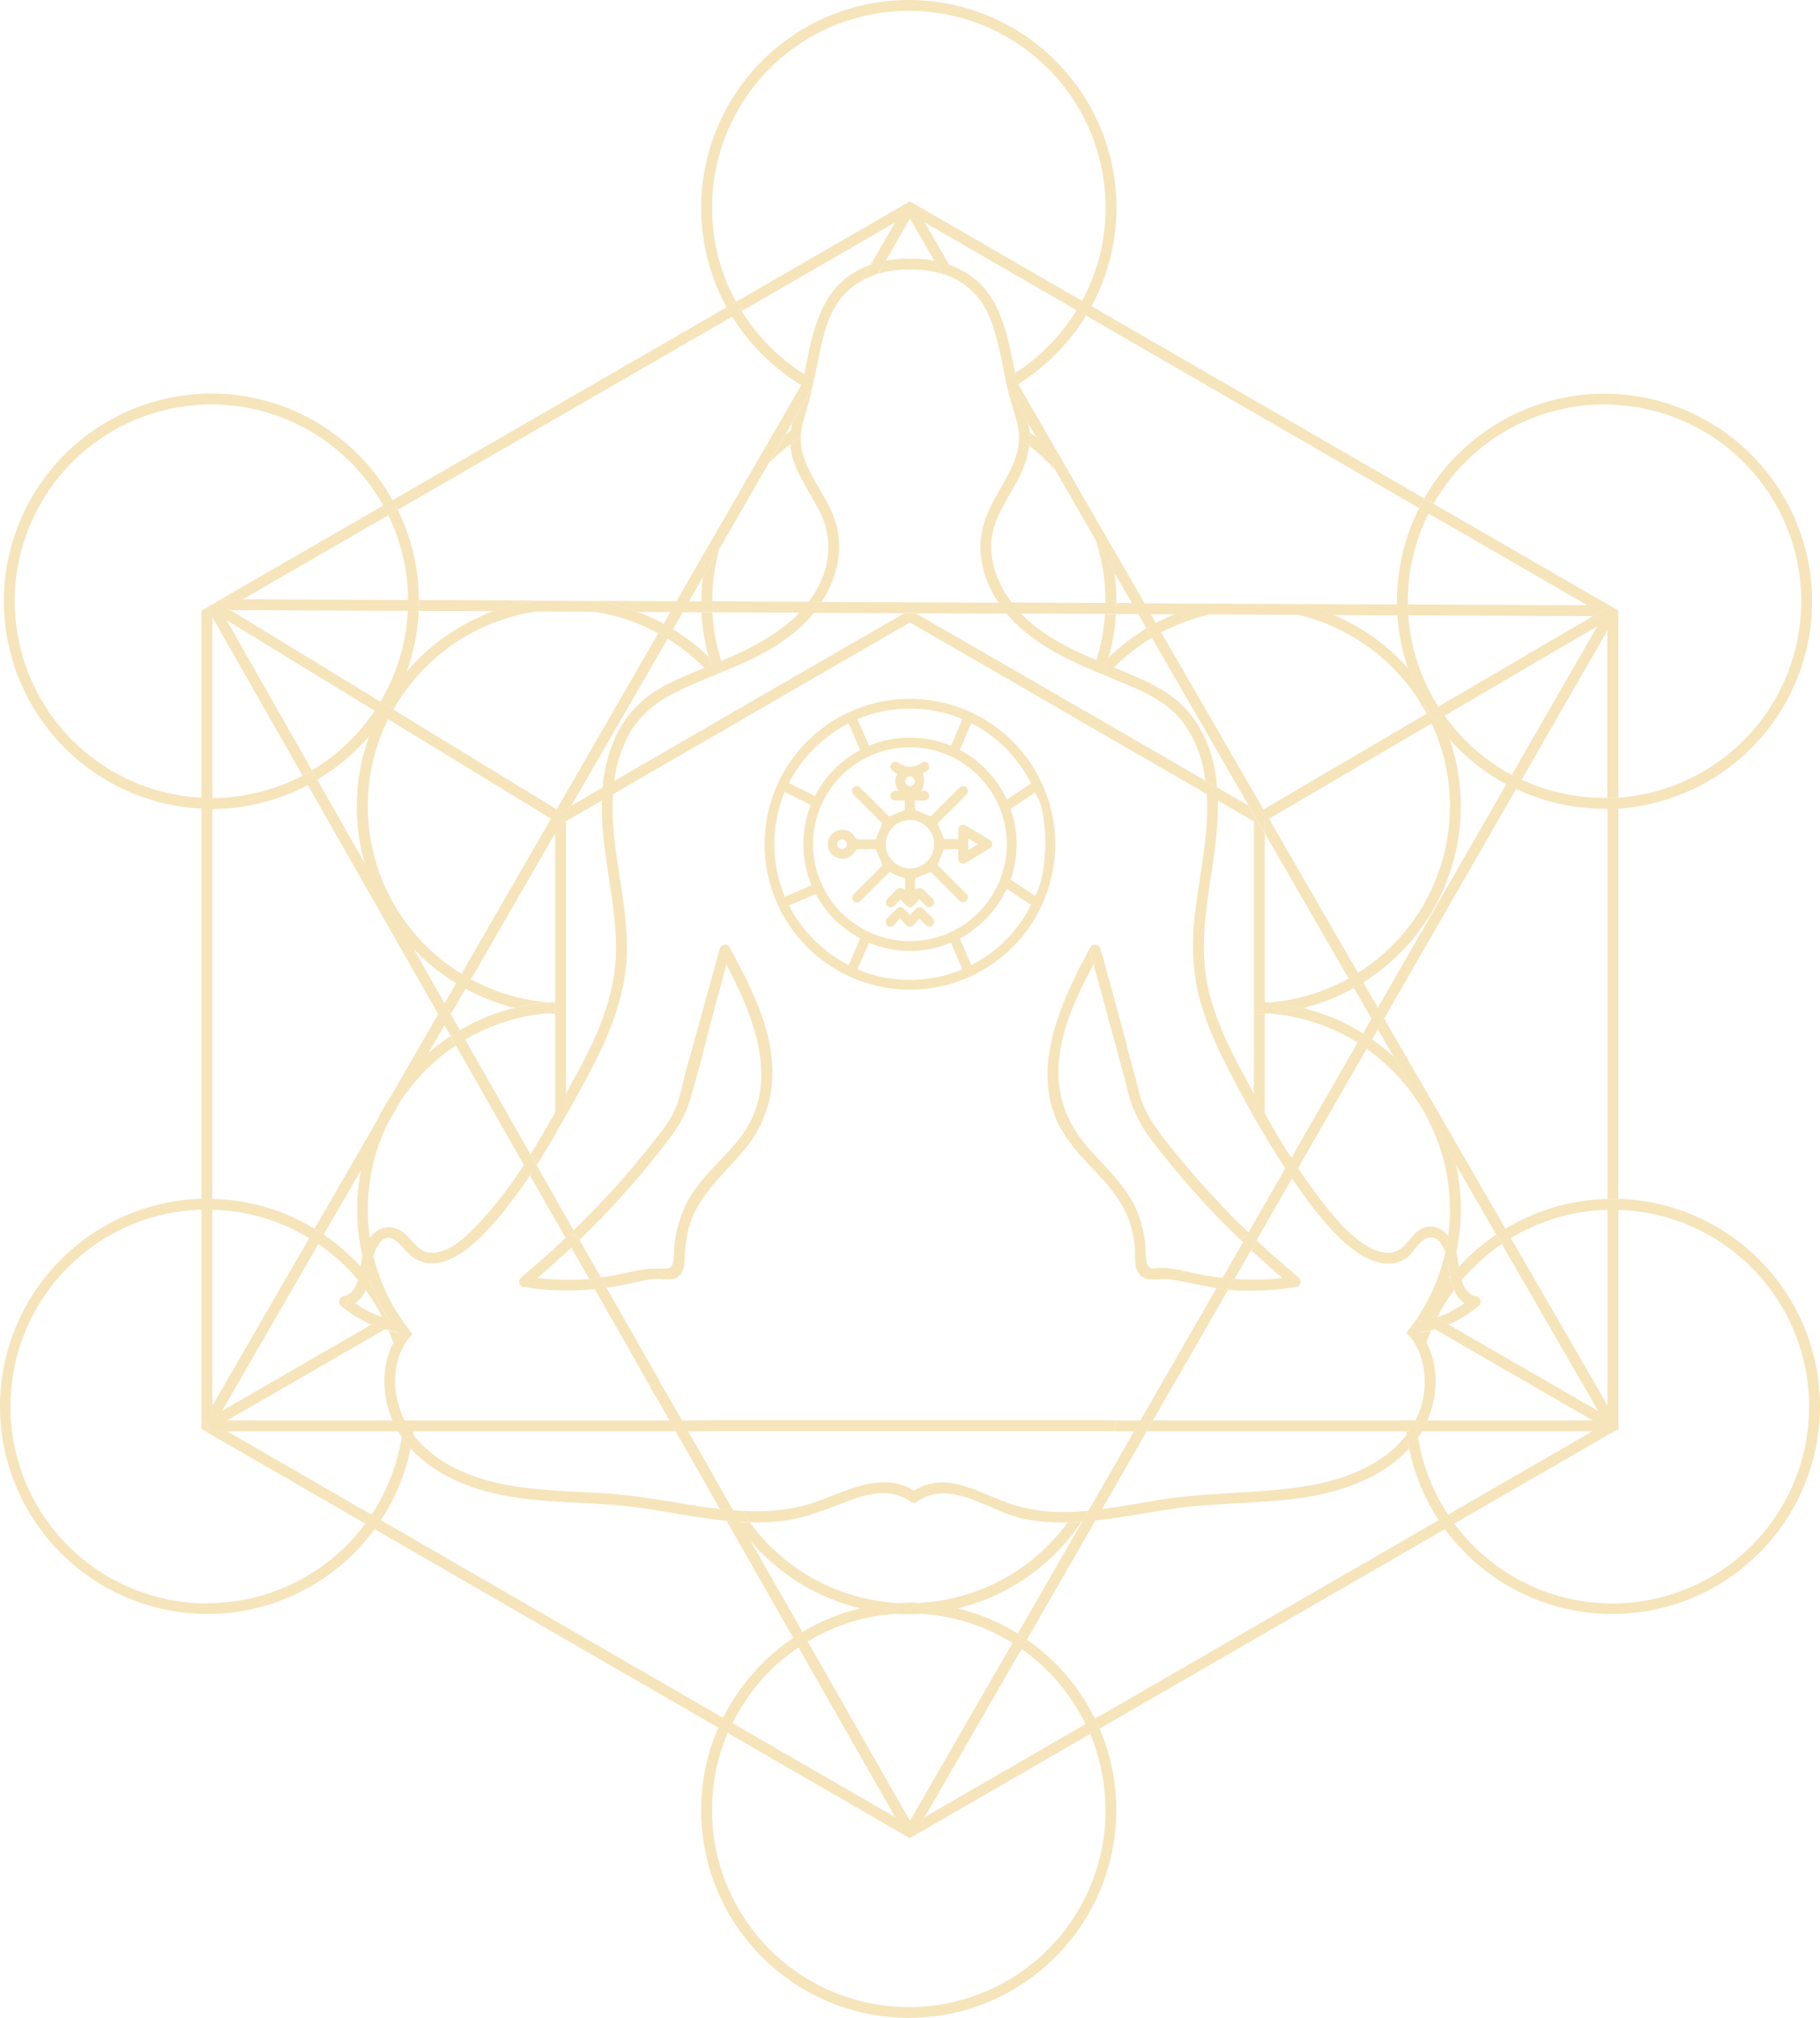 <?xml version="1.0" encoding="UTF-8"?> <svg xmlns="http://www.w3.org/2000/svg" width="1089" height="1207" viewBox="0 0 1089 1207" fill="none"><path d="M135.931 856.127L222.315 906.016C221.119 907.886 219.867 909.624 218.578 911.363L122.923 856.127H135.931ZM542.08 121.818L440.407 180.512C441.454 182.381 442.556 184.25 443.696 186.119L535.557 133.07L542.08 121.818ZM849.06 303.844C850.032 301.974 851.06 299.974 852.144 298.105L653.06 183.147C652.032 185.016 650.948 186.886 649.808 188.755L849.06 303.844ZM961.853 716.944H964.787C965.984 716.944 967.18 716.944 968.357 716.944V483.439C966.208 483.589 964.04 483.682 961.853 483.701V716.944ZM655.172 1028.06C656.125 1029.93 657.041 1031.98 657.901 1033.98L864.591 914.634C863.302 912.877 862.068 911.101 860.853 909.269L655.172 1028.06ZM127.053 840.743V723.505H124.119C122.923 723.505 121.727 723.505 120.549 723.505V851.977L127.053 840.743ZM961.853 723.505V840.743L968.357 851.958V723.486C967.18 723.486 965.984 723.486 964.787 723.486L961.853 723.505ZM123.708 363.491L122.175 364.369L120.549 365.304V477.252C122.418 477.346 124.493 477.402 126.493 477.402H127.053V369.379L123.708 363.491ZM546.771 1098.1L652.219 1037.2C651.372 1035.21 650.474 1033.22 649.527 1031.25L553.312 1086.88L546.771 1098.1ZM967.535 366.893L961.778 376.893V477.215C963.965 477.215 966.133 477.102 968.283 476.953V365.603L967.535 366.893ZM952.901 856.071L866.516 905.96C867.713 907.829 868.965 909.568 870.254 911.306L965.909 856.071H952.901ZM547.275 122.566L553.331 133.07L644.182 185.54C645.304 183.671 646.388 181.801 647.415 179.932L546.771 121.818L547.275 122.566ZM541.669 1097.39L535.725 1086.96L438.258 1030.68C437.286 1032.54 436.389 1034.6 435.51 1036.6L542.042 1098.15L541.669 1097.39ZM227.96 909.306C226.764 911.175 225.53 912.914 224.222 914.671L429.81 1033.37C430.688 1031.37 431.679 1029.4 432.576 1027.46L227.96 909.306ZM145.126 358.537L232.371 308.161C231.417 306.199 230.502 304.292 229.343 302.386L132.156 358.463L145.126 358.537ZM127.053 717V483.795H126.493C124.493 483.795 122.512 483.794 120.549 483.645V717C121.727 717 122.923 717 124.119 717H127.053ZM438.071 189.391C436.931 187.521 435.828 185.652 434.781 183.783L234.968 299.152C236.034 301.021 237.043 302.89 237.996 304.927L438.071 189.391ZM962.937 362.07L857.77 301.357C856.704 303.227 855.676 305.096 854.704 307.096L949.817 362.014L962.937 362.07ZM426.053 124.229C426.053 92.997 438.459 63.044 460.54 40.959C482.622 18.875 512.571 6.467 543.799 6.467C575.027 6.467 604.976 18.875 627.058 40.959C649.14 63.044 661.545 92.997 661.545 124.229C661.568 143.675 656.744 162.82 647.509 179.932L653.116 183.185C662.935 165.086 668.075 144.82 668.068 124.229C668.028 91.294 654.929 59.718 631.643 36.429C608.357 13.141 576.786 0.04 543.855 0C510.906 0.01 479.309 13.098 456.002 36.391C432.694 59.684 419.584 91.276 419.549 124.229C419.518 145.054 424.758 165.548 434.781 183.802L440.388 180.549C430.947 163.281 426.017 143.91 426.053 124.229ZM607.494 223.149C607.774 224.588 608.073 226.009 608.373 227.429L608.765 229.149L609.157 229.803C625.713 219.497 639.632 205.467 649.808 188.83L644.201 185.577C634.919 200.671 622.376 213.496 607.494 223.111V223.149ZM479.487 230.401L480.272 229.037C480.646 227.336 481.001 225.635 481.356 223.915C466.133 214.333 453.287 201.415 443.79 186.138L438.183 189.391C448.529 206.124 462.682 220.175 479.487 230.401ZM443.79 186.138C442.65 184.269 441.547 182.4 440.501 180.531L434.894 183.783C435.94 185.652 437.043 187.521 438.183 189.391L443.79 186.138ZM644.276 185.54L649.883 188.792C651.023 186.923 652.107 185.054 653.135 183.185L647.528 179.932C646.388 181.801 645.304 183.689 644.182 185.54H644.276ZM514.793 961.981C502.601 964.915 490.929 969.693 480.179 976.15L483.394 981.758C499.705 971.937 518.172 966.257 537.183 965.215C529.606 964.824 522.08 963.741 514.699 961.981H514.793ZM550.509 965.252C570.134 966.334 589.168 972.352 605.849 982.748L609.083 977.141C597.898 970.203 585.677 965.097 572.88 962.018C565.537 963.774 558.049 964.857 550.509 965.252ZM477.899 985.309L474.684 979.701C456.795 991.738 442.321 1008.2 432.669 1027.48L438.276 1030.73C447.324 1012.44 460.94 996.795 477.805 985.309H477.899ZM550.509 958.729C548.303 958.616 546.079 958.542 543.837 958.542C541.594 958.542 539.388 958.542 537.183 958.729C539.388 958.859 541.612 958.916 543.837 958.916C546.061 958.916 548.21 958.859 550.509 958.729ZM661.545 1082.77C661.545 1114 649.14 1143.96 627.058 1166.04C604.976 1188.13 575.027 1200.53 543.799 1200.53C512.571 1200.53 482.622 1188.13 460.54 1166.04C438.459 1143.96 426.053 1114 426.053 1082.77C426.015 1066.91 429.194 1051.2 435.398 1036.6L429.791 1033.33C423.006 1048.93 419.513 1065.76 419.53 1082.77C419.565 1115.7 432.66 1147.28 455.943 1170.57C479.226 1193.86 510.795 1206.96 543.724 1207C576.657 1206.97 608.231 1193.87 631.518 1170.58C654.805 1147.29 667.902 1115.71 667.937 1082.77C667.961 1066 664.565 1049.4 657.957 1033.98L652.35 1037.26C658.395 1051.67 661.49 1067.14 661.452 1082.77H661.545ZM614.54 980.692L611.269 986.3C627.625 997.834 640.798 1013.32 649.565 1031.31L655.172 1028.06C645.815 1009.08 631.804 992.787 614.447 980.692H614.54ZM649.565 1031.31C650.512 1033.28 651.409 1035.26 652.256 1037.26L657.863 1033.98C657.003 1031.98 655.994 1030 655.134 1028.06L649.565 1031.31ZM438.183 1030.68L432.576 1027.42C431.604 1029.29 430.707 1031.33 429.81 1033.33L435.417 1036.6C436.333 1034.54 437.248 1032.68 438.22 1030.68H438.183ZM221.026 440.129C222.676 435.584 224.592 431.14 226.764 426.82L224.184 425.25C214.426 439.707 201.599 451.834 186.618 460.766L189.833 466.373C201.594 459.388 212.131 450.522 221.026 440.129ZM180.955 463.999C164.319 472.711 145.832 477.295 127.053 477.364V483.869C146.961 483.806 166.557 478.926 184.169 469.644L180.955 463.999ZM8.784 359.659C8.784 328.426 21.189 298.473 43.271 276.389C65.353 254.304 95.302 241.897 126.53 241.897C147.501 241.916 168.086 247.537 186.158 258.178C204.229 268.819 219.132 284.093 229.324 302.423L234.931 299.171C224.17 279.856 208.45 263.762 189.395 252.551C170.339 241.34 148.638 235.416 126.53 235.392C93.597 235.427 62.024 248.526 38.737 271.816C15.45 295.106 2.352 326.684 2.318 359.621C2.371 391.529 14.681 422.197 36.704 445.283C58.726 468.37 88.777 482.11 120.643 483.664V477.159C90.49 475.617 62.077 462.562 41.265 440.686C20.452 418.81 8.826 389.78 8.784 359.584V359.659ZM250.687 359.06C250.634 340.303 246.293 321.806 237.996 304.984L232.389 308.236C240.092 324.069 244.13 341.434 244.201 359.042L250.687 359.06ZM229.829 421.082C233.705 414.266 238.217 407.832 243.304 401.866C247.537 390.201 249.982 377.962 250.556 365.566H243.996C243.058 384.706 237.429 403.322 227.605 419.773L229.829 421.082ZM127.035 483.869V477.364H126.474C124.474 477.364 122.493 477.364 120.531 477.215V483.72C122.4 483.813 124.474 483.869 126.474 483.869H127.035ZM232.352 308.161L237.959 304.909C237.006 303.04 236.09 301.04 234.931 299.133L229.324 302.386C230.408 304.292 231.417 306.199 232.371 308.161H232.352ZM281.749 585.761L278.497 591.368C287.725 596.412 297.561 600.25 307.765 602.79C314.274 601.16 320.907 600.072 327.595 599.537C311.534 598.149 295.933 593.459 281.768 585.761H281.749ZM397.009 373.08C392.072 370.397 386.958 368.055 381.702 366.07L355.966 365.958C369.199 368.016 381.981 372.328 393.757 378.706L397.009 373.08ZM421.549 399.604L424.595 398.352L425.605 397.922C425.081 396.296 424.577 394.651 424.109 392.987C417.585 386.671 410.391 381.086 402.654 376.332L399.402 381.94C407.466 386.918 414.902 392.848 421.549 399.604ZM332.156 605.762C330.623 605.762 329.109 605.949 327.614 606.08C329.109 606.192 330.623 606.304 332.156 606.36V605.762ZM272.89 588.116L276.142 582.508C259.022 571.979 244.881 557.243 235.067 539.702C225.252 522.161 220.09 502.4 220.073 482.299C220.053 464.213 224.224 446.369 232.258 430.166L229.661 428.577C226.988 432.579 224.08 436.417 220.951 440.073C216.018 453.605 213.488 467.896 213.475 482.299C213.468 493.954 215.104 505.551 218.335 516.749L246.986 567.087C254.644 575.221 263.356 582.293 272.89 588.116ZM243.304 401.791C240.623 409.186 237.243 416.309 233.212 423.063L235.38 424.39C244.222 408.776 256.506 395.382 271.3 385.228C286.094 375.074 303.007 368.426 320.755 365.79L294.963 365.678C274.936 373.093 257.148 385.528 243.304 401.791ZM243.304 401.791C238.217 407.757 233.705 414.191 229.829 421.007L233.212 423.063C237.243 416.309 240.623 409.186 243.304 401.791ZM221.026 440.129C224.154 436.473 227.063 432.635 229.735 428.634L226.764 426.764C224.59 431.103 222.674 435.565 221.026 440.129ZM327.558 599.631C329.053 599.743 330.567 599.855 332.1 599.93V599.331C330.623 599.331 329.109 599.425 327.614 599.556L327.558 599.631ZM327.558 606.154C320.87 605.604 314.238 604.51 307.728 602.883C296.253 605.746 285.25 610.247 275.058 616.248L278.273 621.856C293.335 612.976 310.195 607.585 327.614 606.08L327.558 606.154ZM236.837 783.899C230.739 773.74 226.209 762.718 223.399 751.206C222.76 753.822 222.286 756.476 221.979 759.151C221.773 760.683 221.512 762.291 221.175 763.917C226.419 770.497 230.99 777.585 234.819 785.077L236.837 783.899ZM241.342 790.816C241.005 790.349 240.669 789.862 240.351 789.376L238.482 790.423C239.491 790.523 240.463 790.629 241.398 790.741L241.342 790.816ZM216.783 751.562C217.374 748.512 218.406 745.565 219.848 742.814C220.284 742.012 220.777 741.244 221.325 740.515C220.498 734.882 220.086 729.197 220.091 723.505C220.069 705.862 224.036 688.442 231.698 672.55L215.961 699.952C214.479 707.678 213.734 715.526 213.737 723.393C213.703 732.82 214.744 742.221 216.839 751.412L216.783 751.562ZM225.96 669.465L234.894 653.988C231.577 658.882 228.611 664.004 226.016 669.316L225.96 669.465ZM272.684 625.426L269.47 619.818C264.893 622.846 260.522 626.174 256.387 629.781L240.389 657.502C249.004 644.758 260.018 633.812 272.815 625.277L272.684 625.426ZM332.025 605.911V600.005C330.492 600.005 328.978 599.818 327.483 599.706C320.795 600.241 314.162 601.329 307.653 602.958C314.163 604.585 320.795 605.679 327.483 606.229C329.109 605.949 330.623 605.837 332.156 605.762L332.025 605.911ZM237.585 796.91C235.884 796.629 234.202 796.274 232.557 795.881C233.529 798.218 234.427 800.592 235.286 803.022C236.196 801.275 237.226 799.595 238.37 797.993L237.585 796.91ZM123.988 959.065C92.76 959.065 62.811 946.658 40.729 924.574C18.648 902.489 6.242 872.536 6.242 841.304C6.23 810.643 18.175 781.185 39.538 759.195C60.901 737.204 89.998 724.413 120.643 723.542V717.018C88.344 717.985 57.69 731.486 35.172 754.664C12.653 777.841 0.039 808.874 0 841.192C0.044 874.106 13.134 905.66 36.399 928.94C59.665 952.219 91.209 965.324 124.119 965.383C143.624 965.38 162.853 960.78 180.248 951.956C197.643 943.132 212.715 930.333 224.24 914.596L218.634 911.325C207.692 926.091 193.443 938.087 177.03 946.351C160.617 954.616 142.495 958.919 124.119 958.916L123.988 959.065ZM231.137 787.227C226.977 780.3 223.509 772.981 220.783 765.375C220.296 767.514 219.614 769.604 218.746 771.619C222.597 776.829 226.01 782.35 228.95 788.124L229.361 788.255L231.137 787.227ZM188.15 734.888C169.674 723.706 148.588 717.563 126.997 717.074V723.579C147.461 724.064 167.438 729.91 184.936 740.533L188.15 734.888ZM240.314 859.772C237.681 876.326 231.524 892.122 222.259 906.091L227.866 909.344C236.451 896.322 242.488 881.791 245.659 866.52C243.74 864.371 241.973 862.091 240.37 859.697L240.314 859.772ZM214.148 765.6C214.671 763.65 215.083 761.671 215.382 759.674L215.718 757.525C209.124 750.312 201.71 743.894 193.627 738.403L190.375 744.01C199.254 750.072 207.27 757.309 214.204 765.525L214.148 765.6ZM245.921 856.202C246.313 856.8 246.743 857.398 247.154 857.977C247.154 857.379 247.322 856.8 247.397 856.202H245.921ZM222.278 906.091C221.082 907.96 219.83 909.699 218.54 911.437L224.147 914.708C225.437 912.951 226.67 911.175 227.885 909.344L222.278 906.091ZM124.082 723.542H127.016V717.037H124.082C122.886 717.037 121.689 717.037 120.512 717.037V723.56C121.727 723.504 122.923 723.467 124.119 723.467L124.082 723.542ZM234.838 785.077C231.009 777.585 226.438 770.497 221.194 763.917C221.082 764.385 220.988 764.833 220.876 765.301C223.603 772.906 227.071 780.225 231.23 787.152L234.838 785.077ZM237.678 796.835L238.463 797.919C238.669 797.619 238.893 797.339 239.099 797.059L237.678 796.835ZM853.602 426.839L855.041 425.998C849.795 417.724 845.548 408.859 842.388 399.586C830.169 385.921 815.09 375.115 798.224 367.939L777.216 367.846C793.382 371.738 808.544 378.998 821.713 389.15C834.882 399.303 845.761 412.12 853.639 426.764L853.602 426.839ZM666.498 399.305C673.296 392.466 680.911 386.489 689.169 381.51L685.917 375.902C677.725 380.83 670.13 386.689 663.283 393.361C662.891 394.744 662.461 396.127 662.031 397.492L666.498 399.305ZM856.573 432.652C863.838 448.207 867.596 465.169 867.582 482.337C867.568 502.254 862.502 521.843 852.86 539.27C843.217 556.697 829.313 571.394 812.447 581.985L815.699 587.593C833.555 576.428 848.281 560.909 858.494 542.491C868.708 524.072 874.073 503.36 874.086 482.299C874.096 468.713 871.874 455.218 867.507 442.353C864.368 438.859 861.429 435.189 858.704 431.363L856.573 432.652ZM760.115 599.612C766.803 600.149 773.436 601.237 779.945 602.865C790.481 600.235 800.624 596.224 810.111 590.939L806.858 585.331C792.453 593.311 776.524 598.159 760.115 599.556V599.612ZM694.85 378.295C703.878 373.49 713.498 369.895 723.464 367.603L702.494 367.509C698.756 369.042 695.131 370.762 691.598 372.65L694.85 378.295ZM760.115 606.136C758.994 606.042 757.891 605.949 756.77 605.892V606.36C757.966 606.248 758.994 606.173 760.115 606.08V606.136ZM910.437 466.298L907.185 471.906C923.712 479.712 941.764 483.753 960.04 483.738H961.909V477.234H960.04C942.904 477.27 925.97 473.536 910.437 466.298ZM835.865 361.621H842.369C842.369 360.967 842.369 360.313 842.369 359.659C842.351 341.438 846.588 323.465 854.742 307.171L849.135 303.918C840.418 321.204 835.885 340.298 835.902 359.659C835.828 360.219 835.846 360.874 835.865 361.621ZM864.33 428.129L862.199 429.381C864.211 433.64 865.983 438.008 867.507 442.466C877.161 453.266 888.621 462.305 901.373 469.177L904.606 463.569C888.641 454.961 874.862 442.804 864.33 428.035V428.129ZM859.265 423.568L860.685 422.726C850.222 406.319 844.022 387.557 842.649 368.145H836.127C836.85 378.867 838.967 389.449 842.425 399.623C848.95 406.889 854.602 414.894 859.265 423.474V423.568ZM960.04 241.953C991.268 241.953 1021.22 254.36 1043.3 276.445C1065.38 298.53 1077.79 328.482 1077.79 359.715C1077.75 389.486 1066.45 418.141 1046.16 439.923C1025.87 461.705 998.085 475.001 968.395 477.14V483.645C999.81 481.501 1029.24 467.516 1050.75 444.514C1072.25 421.513 1084.24 391.207 1084.27 359.715C1084.24 326.778 1071.14 295.2 1047.85 271.91C1024.57 248.62 992.992 235.52 960.059 235.486C938.152 235.478 916.633 241.262 897.681 252.253C878.73 263.243 863.02 279.049 852.144 298.068L857.751 301.32C868.038 283.263 882.921 268.251 900.886 257.808C918.852 247.365 939.261 241.862 960.04 241.86V241.953ZM961.909 477.364V483.869C964.096 483.869 966.264 483.757 968.413 483.607V477.103C966.208 477.159 964.04 477.252 961.853 477.271L961.909 477.364ZM854.76 307.264C855.732 305.395 856.76 303.395 857.826 301.526L852.219 298.273C851.135 300.143 850.107 302.012 849.135 304.012L854.76 307.264ZM842.481 399.679C845.659 408.895 849.912 417.703 855.153 425.923L859.339 423.474C854.661 414.851 848.983 406.808 842.425 399.511L842.481 399.679ZM867.563 442.503C866.039 438.046 864.267 433.678 862.255 429.418L858.76 431.475C861.471 435.255 864.391 438.881 867.507 442.335L867.563 442.503ZM812.447 623.819L815.699 618.211C804.673 611.298 792.626 606.169 780.001 603.014C773.491 604.639 766.859 605.733 760.171 606.285C778.713 607.828 796.617 613.782 812.391 623.65L812.447 623.819ZM864.778 749.057C862.078 761.171 857.473 772.78 851.135 783.451L854.05 785.133C857.698 777.956 862.036 771.151 867.002 764.815L867.675 762.945C867.133 760.085 866.722 757.338 866.255 754.721C865.915 752.754 865.421 750.816 864.778 748.926V749.057ZM846.219 791.021C847.602 790.89 848.967 790.703 850.312 790.479L847.658 788.947L846.219 791.021ZM756.77 599.93L760.115 599.687C758.994 599.593 757.891 599.5 756.77 599.444V599.93ZM817.811 627.407C833.19 638.269 845.737 652.664 854.398 669.383C863.059 686.102 867.58 704.656 867.582 723.486C867.581 728.794 867.218 734.097 866.498 739.356C868.19 741.379 869.552 743.656 870.535 746.104C870.902 747.066 871.202 748.053 871.432 749.057C873.2 740.648 874.089 732.079 874.086 723.486C874.083 714.53 873.118 705.6 871.208 696.85L833.716 631.912C829.727 628.248 825.5 624.851 821.063 621.743L817.811 627.407ZM756.77 599.93V605.967C757.891 605.967 758.994 606.117 760.115 606.211C766.803 605.659 773.435 604.565 779.945 602.939C773.436 601.311 766.803 600.224 760.115 599.687L756.77 599.93ZM968.357 717.149V723.673C998.937 724.61 1027.95 737.415 1049.25 759.374C1070.56 781.334 1082.48 810.724 1082.5 841.322C1082.5 872.554 1070.09 902.508 1048.01 924.592C1025.93 946.677 995.978 959.084 964.75 959.084C946.387 959.082 928.279 954.781 911.876 946.523C895.473 938.266 881.232 926.282 870.292 911.53L864.685 914.802C876.231 930.498 891.309 943.256 908.699 952.043C926.089 960.83 945.304 965.4 964.787 965.383C997.72 965.349 1029.29 952.249 1052.58 928.959C1075.87 905.669 1088.97 874.091 1089 841.154C1088.95 808.843 1076.33 777.819 1053.82 754.65C1031.3 731.481 1000.65 717.984 968.357 717.018V717.149ZM849.808 797.152C851.204 799.003 852.453 800.958 853.546 803.003C854.368 800.573 855.284 798.199 856.256 795.863C854.162 796.367 852.05 796.778 849.901 797.096L849.808 797.152ZM856.76 786.703L859.414 788.236L859.825 788.105C862.771 782.318 866.191 776.786 870.049 771.563C869.078 769.037 868.34 766.428 867.843 763.768L867.002 764.815C864.303 772.383 860.873 779.67 856.76 786.573V786.703ZM903.952 740.589C921.45 729.966 941.427 724.12 961.891 723.635V717.13C940.3 717.622 919.215 723.764 900.737 734.944L903.952 740.589ZM843.173 866.594C846.344 881.856 852.374 896.381 860.947 909.4L866.554 906.147C857.291 892.186 851.14 876.395 848.518 859.846C846.872 862.159 845.087 864.369 843.173 866.464V866.594ZM841.734 858.183L843.135 856.313H841.491C841.565 856.781 841.64 857.416 841.734 858.052V858.183ZM872.908 757.824C873.281 760.523 873.831 763.196 874.553 765.824C881.51 757.536 889.565 750.234 898.495 744.122L895.224 738.514C887.054 744.003 879.563 750.441 872.908 757.693V757.824ZM961.853 717.13V723.635H964.787C965.984 723.635 967.18 723.635 968.357 723.635V717.112C967.18 717.112 965.984 717.112 964.787 717.112L961.853 717.13ZM866.535 906.147L860.928 909.4C862.124 911.269 863.358 913.007 864.666 914.764L870.273 911.493C869.04 909.624 867.787 907.829 866.591 906.016L866.535 906.147ZM866.946 764.815C861.98 771.151 857.642 777.956 853.994 785.133L856.704 786.703C860.852 779.719 864.301 772.344 867.002 764.684L866.946 764.815ZM514.643 962.112C522.005 960.349 529.512 959.26 537.071 958.86C519.699 957.862 502.765 953.027 487.486 944.701C472.206 936.375 458.962 924.766 448.705 910.708C446.649 910.708 444.612 910.559 442.575 910.428L448.743 921.288C465.835 941.53 488.942 955.786 514.699 961.981L514.643 962.112ZM537.071 965.383C539.276 965.495 541.5 965.552 543.724 965.552C545.948 965.552 548.191 965.551 550.397 965.383C548.191 965.252 545.967 965.177 543.724 965.177C541.482 965.177 539.295 965.121 537.09 965.252L537.071 965.383ZM550.397 958.86C557.956 959.258 565.463 960.346 572.824 962.112C603.133 954.767 629.588 936.326 646.967 910.428C644.238 910.596 641.491 910.727 638.762 910.783C628.496 924.788 615.261 936.35 600.003 944.639C584.746 952.928 567.844 957.739 550.509 958.729L550.397 958.86ZM543.724 959.047C541.5 959.047 539.276 959.046 537.071 958.86C529.512 959.26 522.005 960.349 514.643 962.112C522.004 963.882 529.511 964.976 537.071 965.383C539.276 965.252 541.5 965.177 543.724 965.177C545.948 965.177 548.191 965.178 550.397 965.383C557.957 964.979 565.464 963.884 572.824 962.112C565.463 960.346 557.956 959.258 550.397 958.86C548.21 958.86 545.986 958.916 543.743 958.916L543.724 959.047ZM656.032 395.006C657.359 395.586 658.704 396.127 660.031 396.688C661.096 395.567 662.18 394.483 663.302 393.398C665.692 384.926 667.165 376.222 667.694 367.435H661.171C660.563 376.753 658.844 385.965 656.05 394.875L656.032 395.006ZM428.016 397.062L431.623 395.529C428.595 386.084 426.786 376.291 426.24 366.388H419.717C420.197 375.444 421.669 384.421 424.109 393.156C425.436 394.277 426.745 395.585 428.016 396.931V397.062ZM472.871 265.805C472.715 263.033 472.84 260.252 473.245 257.505C472.142 258.272 471.077 259.038 470.012 259.823L460.087 277.001C464.062 272.921 468.328 269.135 472.853 265.674L472.871 265.805ZM661.452 360.893H667.956C667.956 360.481 667.956 360.07 667.956 359.677C667.958 354.006 667.571 348.341 666.797 342.723L655.845 323.751C659.572 335.361 661.464 347.483 661.452 359.677C661.452 359.976 661.452 360.369 661.433 360.762L661.452 360.893ZM615.923 266.59C621.388 270.837 626.472 275.553 631.118 280.684L620.091 261.599C618.783 260.571 617.456 259.58 616.11 258.608C616.301 261.268 616.239 263.941 615.923 266.59ZM419.68 359.715H426.184V359.546C426.181 349.104 427.564 338.708 430.296 328.63L420.446 345.714C419.935 350.307 419.68 354.925 419.68 359.546V359.715ZM428.147 396.931C426.876 395.585 425.567 394.277 424.24 392.987C424.708 394.651 425.212 396.296 425.735 397.922L428.147 396.931ZM660.181 396.557L662.199 397.398C662.629 396.034 663.059 394.651 663.451 393.267C662.199 394.352 661.115 395.436 660.05 396.557H660.181ZM631.174 280.665L655.975 323.657C650.815 307.722 642.315 293.072 631.043 280.684L631.174 280.665ZM544.453 855.098L534.865 849.491H426.352C426.502 851.678 426.707 853.846 426.988 855.996H660.611C660.872 853.846 661.096 851.678 661.246 849.491H554.06L544.453 855.098ZM420.316 345.677C421.029 339.057 422.28 332.505 424.053 326.087L404.728 359.752H412.204L420.316 345.677ZM810.111 590.882L820.689 609.22L824.427 602.715L815.68 587.574C813.867 588.714 811.998 589.817 810.111 590.882ZM747.163 481.851L753.499 485.589L755.947 484.15L694.85 378.314C692.981 379.323 691.112 380.388 689.243 381.51L747.163 481.851ZM691.598 372.594L688.608 367.398H681.132L686.01 375.846C687.804 374.706 689.692 373.622 691.598 372.594ZM231.829 672.4L240.538 657.296C237.235 662.103 234.298 667.152 231.754 672.4H231.829ZM898.569 743.991L956.302 843.995L961.909 847.248V840.743L903.971 740.458C902.102 741.58 900.27 742.758 898.495 743.991H898.569ZM430.165 328.667L460.069 276.87C445.815 291.278 435.515 309.118 430.165 328.667ZM833.716 631.781C852.602 649.049 865.695 671.728 871.208 696.719L895.224 738.328C897.093 737.113 898.85 735.935 900.7 734.813L828.202 609.22L824.464 615.725L833.716 631.781ZM256.462 629.576L265.937 613.183L262.2 606.622L234.95 653.839C241.041 644.854 248.272 636.699 256.462 629.576ZM544.453 130.697L559.031 155.931C562.046 156.498 565.014 157.292 567.909 158.305L553.331 133.07L544.453 127.949L535.576 133.07L521.035 158.249C523.944 157.273 526.925 156.523 529.95 156.006L544.453 130.697ZM215.961 699.952C217.98 689.35 221.392 679.06 226.109 669.353L188.3 734.776C190.169 735.897 192.038 737.075 193.776 738.29L215.961 699.952ZM614.914 251.206C615.101 251.972 615.269 252.757 615.419 253.524L620.11 261.636C625.995 266.234 631.462 271.344 636.445 276.908L609.251 229.803L609.045 229.915C610.671 237.056 613.008 244.009 614.82 251.168L614.914 251.206ZM677.394 360.874H684.87L661.863 321.003C664.173 328.046 665.837 335.285 666.834 342.63L677.394 360.874ZM132.772 844.033L190.524 744.029C188.655 742.795 186.898 741.617 185.048 740.496L127.11 840.78V847.285L132.772 844.033ZM806.952 585.293C808.821 584.228 810.69 583.125 812.559 581.966L759.311 489.739L756.882 491.178V498.505L806.952 585.293ZM469.993 259.692L474.067 252.626C475.207 247.393 476.871 242.159 478.329 236.701C478.852 234.7 479.357 232.682 479.805 230.663L479.394 230.401L454.836 272.926C459.527 268.118 464.596 263.692 469.993 259.692ZM402.71 376.332L408.578 366.182H401.102L397.103 373.117C398.934 374.108 400.803 375.211 402.654 376.332H402.71ZM234.838 849.622H135.931L130.324 852.874L135.931 856.127H238.071C236.973 854.265 235.981 852.343 235.099 850.369C234.987 850.126 234.894 849.865 234.782 849.622H234.838ZM272.946 588.116L266.031 600.098L269.769 606.659L278.591 591.387C276.609 590.34 274.74 589.256 272.89 588.116H272.946ZM953.032 849.622H854.162C853.2 851.862 852.089 854.035 850.836 856.127H952.976L958.582 852.874L953.032 849.622ZM341.874 481.851L399.532 381.977C397.663 380.837 395.794 379.753 393.925 378.706L333.146 484L335.595 485.495L341.874 481.851ZM686.234 856.127H841.622C841.36 853.971 841.154 851.803 841.005 849.622H689.991L686.234 856.127ZM667.806 849.622C667.657 851.803 667.451 853.971 667.189 856.127H678.74L682.478 849.622H667.806ZM332.156 498.468V491.103L329.745 489.626L276.142 582.49C278.011 583.611 279.88 584.714 281.749 585.761L332.156 498.468ZM419.83 849.622H408.055L411.793 856.127H420.484C420.197 853.983 419.979 851.815 419.83 849.622ZM248.033 849.622C247.883 851.809 247.678 853.977 247.435 856.127H404.261L400.523 849.622H248.033ZM553.331 133.07L547.275 122.566L546.827 121.818L544.453 120.434L542.08 121.818L535.576 133.033L544.453 127.911L553.331 133.07ZM966.731 850.07L963.479 855.678L958.601 852.856L952.994 856.108H966.077L966.825 855.678L968.451 854.743V851.996L961.947 840.78V847.285L966.731 850.07ZM125.427 855.678L122.175 850.07L127.053 847.248V840.743L120.549 851.958V854.706L122.923 856.071H136.006L130.399 852.818L125.427 855.678ZM480.179 229.018L479.394 230.383L479.805 230.644C479.936 230.121 480.048 229.579 480.179 229.037V229.018ZM609.139 229.747L608.746 229.093C608.746 229.355 608.877 229.598 608.933 229.859L609.139 229.747ZM276.142 582.49L272.89 588.097C274.759 589.238 276.628 590.322 278.497 591.368L281.749 585.761C279.861 584.714 277.992 583.611 276.142 582.49ZM402.654 376.332C400.785 375.211 398.916 374.108 397.047 373.08L393.795 378.687C395.664 379.734 397.533 380.818 399.402 381.958L402.654 376.332ZM231.754 672.4C234.274 667.154 237.186 662.105 240.463 657.296L256.462 629.576C248.269 636.71 241.038 644.879 234.95 653.876L226.016 669.353C221.331 679.065 217.95 689.354 215.961 699.952L231.754 672.4ZM248.033 849.622H242.127C243.222 851.873 244.471 854.046 245.865 856.127H247.341C247.734 853.977 247.883 851.809 248.033 849.622ZM193.683 738.328C191.814 737.113 190.057 735.935 188.207 734.813L184.954 740.421C186.823 741.543 188.693 742.72 190.431 743.954L193.683 738.328ZM694.85 378.239L691.598 372.631C689.729 373.659 687.86 374.725 685.991 375.846L689.243 381.454C691.056 380.314 692.944 379.248 694.85 378.239ZM806.858 585.256L810.111 590.864C811.979 589.798 813.848 588.696 815.717 587.556L812.465 581.948C810.615 583.088 808.746 584.191 806.858 585.256ZM833.716 631.781L871.208 696.719C865.695 671.728 852.602 649.049 833.716 631.781ZM898.495 743.935C900.27 742.702 902.102 741.524 903.952 740.402L900.7 734.795C898.831 735.916 896.962 737.094 895.224 738.309L898.495 743.935ZM846.967 849.566H840.874C841.023 851.746 841.229 853.915 841.491 856.071H843.135C844.575 854.022 845.856 851.866 846.967 849.622V849.566ZM419.83 849.566C419.979 851.746 420.185 853.915 420.446 856.071H426.988C426.707 853.921 426.502 851.753 426.352 849.566H419.83ZM661.153 849.566C661.003 851.753 660.779 853.921 660.517 856.071H667.059C667.32 853.915 667.526 851.746 667.675 849.566H661.153ZM430.165 328.611C435.515 309.062 445.815 291.222 460.069 276.814L469.993 259.636C464.596 263.636 459.527 268.062 454.836 272.87L424.109 326.106C422.336 332.524 421.085 339.075 420.372 345.696L430.165 328.611ZM620.016 261.543L631.043 280.627C642.271 293.033 650.725 307.69 655.845 323.62L666.797 342.593C665.8 335.248 664.136 328.009 661.825 320.966L636.351 276.833C631.367 271.282 625.9 266.185 620.016 261.599V261.543ZM247.154 567.012C233.788 552.749 223.972 535.535 218.503 516.768L189.795 466.392C187.926 467.495 186.057 468.56 184.188 469.57L262.218 606.622L265.956 600.098L247.154 567.012ZM419.549 359.752H412.204L408.466 366.238H419.68C419.593 364.07 419.549 361.908 419.549 359.752ZM544.453 364.836L547.892 366.818L602.354 367.061C600.62 364.969 598.992 362.792 597.476 360.537L491.692 360.07C490.249 362.317 488.683 364.482 487.001 366.556L541.07 366.781L544.453 364.836ZM955.854 374.388L904.606 463.438C906.513 464.473 908.456 465.445 910.437 466.355L961.853 376.986V370.874L955.854 374.388ZM836.127 368.07C835.977 365.921 835.884 363.752 835.865 361.565L778.057 361.304C784.969 362.918 791.729 365.126 798.261 367.902L836.127 368.07ZM824.446 602.752L828.184 609.257L907.185 471.906C905.204 470.971 903.279 470.037 901.373 468.971L824.446 602.752ZM332.156 728.869V716.364L321.072 696.924C319.764 698.98 318.437 701.018 317.092 703.055L331.875 729.019L332.156 728.869ZM952.901 368.537L956.975 366.145L949.817 362.014L842.369 361.547C842.369 363.74 842.463 365.908 842.649 368.051L952.901 368.537ZM609.008 977.103C610.877 978.262 612.746 979.44 614.465 980.692L655.396 909.549C652.761 909.829 650.126 910.073 647.49 910.26L609.008 977.103ZM355.817 770.983L389.01 829.284C390.879 828.331 392.897 827.322 394.785 826.275L362.844 770.198C360.508 770.553 358.172 770.834 355.817 770.983ZM275.114 616.098L269.694 606.584L265.956 613.108L269.694 619.538C271.414 618.416 273.245 617.276 275.114 616.173V616.098ZM747.649 737.767C749.051 739.113 750.453 740.458 751.873 741.785L755.48 735.524L753.611 734.383L747.649 737.767ZM611.008 366.986L661.19 367.192C661.339 365.042 661.414 362.874 661.433 360.687L605.363 360.444C606.036 361.341 606.728 362.22 607.438 363.079C608.634 364.5 609.812 365.808 611.008 367.061V366.986ZM448.761 921.082C445.807 917.574 443.049 913.905 440.501 910.091C438.632 909.942 436.65 909.773 434.744 909.586L474.591 979.571C476.46 978.356 478.217 977.197 480.086 976.075L448.761 921.082ZM411.756 856.052H404.28L430.744 902.521C432.613 902.745 434.352 902.932 436.146 903.082C432.216 896.287 428.943 889.133 426.371 881.716L411.756 856.052ZM772.675 692.588C774.002 694.625 775.329 696.663 776.674 698.681L817.792 627.202C816.016 625.931 814.222 624.734 812.372 623.575L772.675 692.588ZM278.329 621.743C276.46 622.846 274.591 624.005 272.722 625.202L313.372 696.606C314.718 694.55 316.026 692.475 317.335 690.382L278.329 621.743ZM544.472 1089.16L483.225 981.795C481.356 982.917 479.487 984.094 477.731 985.309L535.669 1086.96L544.435 1092.02L553.294 1086.9L611.232 986.337C609.363 985.103 607.644 983.889 605.812 982.748L544.472 1089.16ZM756.77 720.327V728.832L758.639 729.954L773.049 704.943C771.684 702.943 770.338 700.943 769.011 698.924L756.77 720.327ZM678.609 856.127L651.266 903.699C653.957 903.437 656.63 903.138 659.302 902.783L686.103 856.183L678.609 856.127ZM727.913 770.46L695.075 827.509C696.944 828.518 698.943 829.49 700.924 830.387L734.884 771.394C732.529 771.151 730.211 770.833 727.913 770.46ZM702.494 367.454C709.055 364.732 715.84 362.587 722.773 361.042L684.833 360.874L688.571 367.398L702.494 367.454ZM135.595 370.968L129.707 367.379L127.091 368.893V369.192L180.992 463.85C182.861 462.84 184.73 461.775 186.599 460.672L135.595 370.968ZM338.678 728.738L339.594 729.28L338.678 727.673V728.738ZM401.065 366.107L404.803 359.621L356.527 359.416C365.151 360.706 373.611 362.925 381.758 366.033L401.065 366.107ZM337.893 364.519C332.171 364.522 326.456 364.934 320.792 365.752L356.022 365.921C350.012 364.992 343.938 364.535 337.856 364.556L337.893 364.519ZM335.426 734.421L335.127 734.589L338.473 740.477C339.426 739.599 340.342 738.701 341.295 737.804L335.426 734.421ZM392.281 834.967L400.598 849.584H408.074L398.018 831.958C396.112 833.06 394.187 834.051 392.243 835.004L392.281 834.967ZM478.422 366.444C480.388 364.4 482.223 362.233 483.917 359.958L426.091 359.715C426.091 361.902 426.091 364.07 426.278 366.22L478.422 366.444ZM682.384 849.584H689.86L697.672 836.014C695.691 835.098 693.748 834.144 691.841 833.116L682.384 849.584ZM749.911 364.519C741.023 364.51 732.163 365.513 723.502 367.509L777.291 367.734C768.308 365.606 759.105 364.54 749.873 364.556L749.911 364.519ZM821.1 621.576L824.483 615.687L820.745 609.182L815.699 617.968C817.474 619.164 819.287 620.361 821.063 621.613L821.1 621.576ZM667.844 367.267H681.207L677.469 360.743H668.124C667.987 362.974 667.85 365.136 667.713 367.229L667.844 367.267ZM250.687 365.397L295.094 365.584C303.3 362.569 311.801 360.426 320.456 359.191L250.817 358.892C250.817 359.098 250.817 359.285 250.817 359.491C250.705 361.622 250.649 363.491 250.556 365.491L250.687 365.397ZM341.893 746.253L352.527 764.946C354.882 764.74 357.219 764.46 359.536 764.123L346.734 741.692L341.893 746.253ZM138.267 364.93L244.183 365.397C244.276 363.528 244.332 361.472 244.332 359.509C244.332 359.304 244.332 359.098 244.332 358.892L145.276 358.463L136.23 363.678L138.267 364.93ZM738.678 764.946L748.677 747.599C747.032 746.066 745.425 744.533 743.818 742.982L731.557 764.291C733.8 764.609 736.173 764.833 738.547 765.002L738.678 764.946ZM136.081 363.752L145.126 358.537H132.212L129.763 359.939L136.081 363.752ZM963.143 362.537L966.432 368.145L961.853 370.837V376.949L967.61 366.949L968.357 365.659V365.21L962.937 362.07H949.854L957.012 366.201L963.143 362.537ZM535.688 1086.88L541.631 1097.31L542.061 1098.08L544.453 1099.46L546.771 1098.1L553.238 1086.88L544.378 1092L535.688 1086.88ZM129.67 367.454L124.792 364.481L126.418 361.827L123.708 363.397L127.053 369.267V368.967L129.67 367.454ZM605.756 982.748C607.625 983.889 609.494 985.103 611.176 986.337L614.447 980.729C612.578 979.477 610.84 978.3 608.989 977.141L605.756 982.748ZM480.086 976.15C478.217 977.271 476.348 978.43 474.591 979.645L477.805 985.253C479.674 984.038 481.431 982.86 483.3 981.739L480.086 976.15ZM243.996 365.472H250.5C250.5 363.509 250.649 361.546 250.649 359.565C250.649 359.359 250.649 359.173 250.649 358.967H244.183C244.183 359.173 244.183 359.378 244.183 359.584C244.201 361.621 244.145 363.491 243.996 365.472ZM186.562 460.803C184.693 461.906 182.824 462.971 180.955 463.981L184.169 469.588C186.038 468.579 187.907 467.513 189.776 466.411L186.562 460.803ZM247.098 567.125L218.503 516.768C223.964 535.555 233.78 552.789 247.154 567.068L247.098 567.125ZM320.699 365.846C326.362 365.027 332.077 364.615 337.8 364.612C343.87 364.606 349.932 365.075 355.929 366.014L381.665 366.126C373.517 363.018 365.058 360.799 356.434 359.509L320.269 359.341C311.614 360.576 303.113 362.718 294.907 365.734L320.699 365.846ZM275.058 616.229C273.189 617.332 271.32 618.473 269.545 619.669L272.759 625.277C274.628 624.08 276.497 622.921 278.366 621.818L275.058 616.229ZM394.673 826.406C392.804 827.452 390.935 828.462 388.898 829.415L392.131 835.023C394 834.07 396 833.154 397.888 832.013L394.673 826.406ZM723.352 367.603C732.013 365.607 740.873 364.604 749.761 364.612C758.982 364.611 768.172 365.69 777.142 367.827L798.149 367.921C791.617 365.144 784.857 362.937 777.945 361.323L722.661 361.098C715.728 362.643 708.943 364.788 702.382 367.509L723.352 367.603ZM842.537 368.108C842.388 365.964 842.294 363.796 842.257 361.603H835.753C835.753 363.79 835.865 365.958 836.015 368.108H842.537ZM901.261 469.046C903.13 470.074 904.999 471.046 907.073 471.981L910.325 466.373C908.344 465.451 906.4 464.479 904.494 463.457L901.261 469.046ZM817.773 627.277L821.025 621.669C819.156 620.417 817.437 619.22 815.605 618.061L812.353 623.669C814.241 624.809 816.035 626.006 817.773 627.277ZM695.037 827.509L691.804 833.116C693.673 834.126 695.654 835.098 697.635 836.014L700.887 830.406C698.943 829.49 697 828.518 695.075 827.509H695.037ZM440.463 910.166C443.011 913.98 445.769 917.649 448.724 921.157L442.556 910.297L440.463 910.166ZM426.315 881.791C428.887 889.207 432.16 896.361 436.09 903.156C436.931 903.25 437.772 903.306 438.613 903.381L426.315 881.791ZM667.713 367.229C667.837 365.073 667.912 362.905 667.937 360.724H661.433C661.433 362.911 661.339 365.08 661.19 367.229H667.713ZM426.053 359.752H419.549C419.549 361.945 419.605 364.114 419.717 366.257H426.24C426.109 364.107 426.053 361.939 426.053 359.752ZM269.694 606.659L265.956 600.098L262.218 606.622L265.956 613.183L269.694 606.659ZM682.347 849.659L678.609 856.164H686.085L689.823 849.659H682.347ZM408.466 366.182L412.204 359.696H404.728L400.99 366.182H408.466ZM820.633 609.182L824.371 615.687L828.109 609.182L824.371 602.677L820.633 609.182ZM400.56 849.622L404.298 856.127H411.774L408.036 849.622H400.56ZM681.076 367.36H688.552L684.814 360.836H677.338L681.076 367.36ZM544.453 372.313L638.781 426.764C639.753 424.895 640.762 422.914 641.846 421.026L547.892 366.818H541.07L446.163 421.624C447.229 423.493 448.257 425.362 449.21 427.381L544.453 372.313ZM645.547 430.783L722.175 474.99C721.988 472.336 721.726 469.681 721.352 467.027L649.135 425.175C647.995 427.045 646.78 428.914 645.547 430.783ZM337.856 599.22H338.641V491.234L360.153 478.822C360.153 476.243 360.359 473.645 360.583 471.065L341.743 481.944L332.156 498.561V599.35C334.043 599.163 335.931 599.126 337.856 599.126V599.22ZM756.77 666.119V606.397C754.602 606.509 752.434 606.584 750.266 606.584V654.343C752.359 658.175 754.564 662.119 756.77 666.026V666.119ZM338.641 653.988V606.491H337.856C335.987 606.491 334.118 606.491 332.156 606.341V665.428C333.389 663.222 334.641 661.016 335.893 658.792L338.641 653.988ZM728.698 478.803L750.266 491.234V599.22C752.434 599.22 754.602 599.219 756.77 599.406V498.561L747.163 481.944L728.249 471.028C728.492 473.532 728.642 476.112 728.698 478.71V478.803ZM442.369 431.363C441.099 429.493 439.902 427.773 438.744 425.942L367.591 467.065C367.218 469.719 366.975 472.373 366.788 475.028L442.369 431.363ZM447.976 428.091L449.173 427.4C448.219 425.53 447.191 423.531 446.126 421.643L444.257 422.689C445.547 424.427 446.762 426.222 448.014 427.998L447.976 428.091ZM337.856 606.491H338.641V605.631H337.856C335.987 605.631 334.118 605.631 332.156 605.762V606.36C334.043 606.491 335.931 606.491 337.856 606.491ZM338.641 599.967V599.107H337.856C335.987 599.107 334.118 599.107 332.156 599.238V599.836C334.025 599.93 335.893 599.986 337.856 599.986L338.641 599.967ZM338.641 605.575V599.967H337.856C335.987 599.967 334.118 599.967 332.156 599.817V605.725C334.025 605.631 335.893 605.594 337.856 605.594L338.641 605.575ZM639.884 427.362C641.154 425.586 642.351 423.773 643.509 421.942L641.846 420.97C640.762 422.839 639.753 424.708 638.781 426.708L639.884 427.362ZM750.266 606.435C752.434 606.435 754.602 606.435 756.77 606.248V605.781C754.602 605.65 752.434 605.575 750.266 605.575V606.435ZM750.266 599.07V599.93C752.434 599.93 754.602 599.93 756.77 599.743V599.257C754.602 599.201 752.359 599.126 750.266 599.126V599.07ZM750.266 605.575C752.434 605.575 754.602 605.575 756.77 605.781V599.743C754.602 599.855 752.434 599.93 750.266 599.93V605.575ZM440.538 424.802L438.669 425.848C439.828 427.718 441.024 429.493 442.295 431.269L443.491 430.558C442.612 428.614 441.603 426.689 440.538 424.802ZM645.547 430.783C646.78 428.914 647.995 427.176 649.135 425.344L647.472 424.372C646.406 426.241 645.378 428.11 644.425 430.129L645.547 430.783ZM448.014 428.091C446.762 426.222 445.547 424.521 444.369 422.689L440.538 424.895C441.603 426.764 442.612 428.633 443.566 430.652L448.014 428.091ZM647.472 424.353L643.509 422.073C642.351 423.942 641.154 425.717 639.884 427.493L644.425 430.11C645.378 428.091 646.406 426.166 647.472 424.278V424.353ZM544.453 855.098L554.06 849.491H534.865L544.453 855.098ZM756.77 491.066L755.162 492L751.873 486.393L753.499 485.439L747.163 481.701L756.77 498.318V491.066ZM335.445 485.458L337.09 486.449L333.707 492.056L332.156 491.122V498.486L341.743 481.869L335.445 485.458ZM747.649 737.804L753.518 734.421L751.892 733.486L755.144 727.879L756.77 728.832V720.327L747.032 737.15L747.649 737.804ZM544.453 364.799L541.07 366.668H547.892L544.453 364.799ZM337.015 733.598L335.389 734.533L341.257 737.916L343.295 736.047L339.557 729.505L338.641 728.963V727.897L332.156 716.476V728.982L333.782 728.028L337.015 733.598ZM332.997 484.075L235.38 424.465C234.314 426.334 233.305 428.203 232.333 430.222L329.745 489.701L332.997 484.075ZM227.661 419.755L138.136 365.08H133.95L132.567 365.883L135.595 370.968L224.222 425.175C225.399 423.306 226.558 421.53 227.661 419.68V419.755ZM132.567 365.865L133.95 365.061H132.081L132.567 365.865ZM227.661 419.755C226.558 421.624 225.399 423.493 224.184 425.25L226.764 426.82C227.736 424.951 228.763 422.951 229.829 421.082L227.661 419.755ZM233.268 423.138C232.171 425.007 231.012 426.839 229.791 428.634L232.389 430.222C233.361 428.353 234.37 426.353 235.436 424.465L233.268 423.138ZM229.885 421.082C228.82 422.951 227.792 424.82 226.82 426.82L229.791 428.689C231.037 426.895 232.196 425.063 233.268 423.194L229.885 421.082ZM332.212 491.178V487.439L333.838 486.505L335.501 485.552L333.053 484.056L329.801 489.664L332.212 491.178ZM129.726 367.528L135.595 370.968L132.604 365.715L129.726 367.528ZM138.193 365.08L136.137 363.827L134.006 365.061L138.193 365.08ZM132.156 365.08H134.025L136.155 363.846L129.838 359.977L126.493 361.846L124.867 364.5L129.745 367.472L132.642 365.808L132.156 365.08ZM337.146 486.58L335.501 485.589L333.838 486.542L332.212 487.477V491.215L333.763 492.15L337.146 486.58ZM864.386 428.129L955.966 374.445L959.293 368.65H952.901L860.76 422.633C861.863 424.465 863.077 426.259 864.33 428.035L864.386 428.129ZM856.629 432.69C855.695 430.708 854.76 428.764 853.695 426.857L756.003 484.168L759.255 489.776L856.629 432.69ZM858.76 431.437C857.508 429.568 856.293 427.848 855.134 426.016L853.695 426.857C854.723 428.727 855.695 430.708 856.629 432.69L858.76 431.437ZM864.367 428.129C863.115 426.26 861.9 424.558 860.722 422.726L859.302 423.568C860.33 425.437 861.302 427.418 862.236 429.381L864.367 428.129ZM862.236 429.381C861.302 427.512 860.367 425.474 859.302 423.568L855.153 425.923C856.312 427.792 857.527 429.568 858.779 431.344L862.236 429.381ZM756.807 487.477V491.215L759.237 489.776L755.985 484.168L753.536 485.608L756.807 487.477ZM955.891 374.445L961.891 370.93V369.061L957.012 366.238L952.938 368.631H959.218L955.891 374.445ZM961.891 370.93L966.47 368.239L963.18 362.631L957.012 366.238L961.891 369.061V370.93ZM755.162 492.075L756.77 491.141V487.402L753.499 485.533L751.873 486.486L755.162 492.075ZM222.259 792.273L132.679 843.995L129.427 849.603H135.931L230.352 795.096C227.598 794.326 224.895 793.383 222.259 792.273ZM240.407 789.302C239.192 787.432 238.015 785.694 236.894 783.825L234.875 785.002C235.735 786.685 236.557 788.386 237.342 790.124L238.594 790.349L240.407 789.302ZM229.492 788.105C230.464 788.423 231.361 788.722 232.445 789.002L231.268 787.133L229.492 788.105ZM231.361 787.077L232.539 788.947C234.146 789.377 235.791 789.75 237.436 790.068C236.651 788.329 235.828 786.628 234.968 784.946L231.361 787.077ZM132.772 843.995L127.166 847.248V850.986L130.418 852.856L136.024 849.603H129.427L132.772 843.995ZM127.166 847.248L122.288 850.07L125.54 855.678L130.418 852.856L127.166 850.986V847.248ZM334.903 734.103L335.202 734.627L335.501 734.458L334.903 734.103ZM332.268 728.832L331.987 728.982L332.268 729.468V728.832ZM334.903 734.103L335.501 734.458L337.127 733.524L333.894 727.916L332.268 728.869V729.505L334.903 734.103ZM858.667 795.115L953.088 849.622H959.592L956.34 844.014L866.759 792.292C864.087 793.407 861.347 794.349 858.555 795.115H858.667ZM850.424 790.349L851.677 790.124C852.462 788.386 853.303 786.685 854.162 785.002L851.247 783.32C850.125 785.189 848.967 787.059 847.77 788.816L850.424 790.349ZM859.526 788.105L856.872 786.573C856.312 787.507 855.732 788.442 855.153 789.358C856.517 789.003 857.975 788.572 859.414 788.105H859.526ZM855.153 789.358C855.732 788.442 856.312 787.489 856.872 786.573L854.162 785.002C853.303 786.685 852.462 788.386 851.677 790.124C852.742 789.9 853.901 789.676 855.041 789.358H855.153ZM953.088 849.622L958.695 852.874L961.947 851.005V847.267L956.34 844.014L959.592 849.622H953.088ZM958.695 852.874L963.573 855.697L966.825 850.089L961.947 847.267V851.005L958.695 852.874ZM755.144 733.598L753.518 734.533L755.387 735.674L758.62 730.066L756.751 728.944V732.683L755.144 733.598ZM751.892 733.598L753.518 734.533L755.144 733.598L756.77 732.645V728.907L755.144 727.953L751.892 733.598ZM480.216 373.94C482.638 371.598 484.905 369.1 487.001 366.463H478.385C465.825 379.548 448.481 388.183 431.66 395.38C432.296 397.38 432.987 399.361 433.735 401.305C450.443 394.314 466.853 386.763 480.216 373.94ZM367.348 609.351C365.293 608.827 363.218 608.36 361.106 607.93C359.76 611.669 358.247 615.407 356.621 619.145C351.387 631.09 345.07 642.53 338.697 653.913V667.241C341.239 662.736 343.743 658.231 346.173 653.726C354.153 639.389 361.835 624.716 367.348 609.351ZM544.509 161.015C543.975 160.725 543.529 160.295 543.218 159.772C542.907 159.249 542.743 158.652 542.743 158.044C542.743 157.435 542.907 156.838 543.218 156.314C543.529 155.791 543.975 155.362 544.509 155.071C544.08 154.878 543.616 154.777 543.145 154.772C538.757 154.728 534.376 155.109 530.062 155.912L525.521 163.744C531.269 162.035 537.242 161.204 543.238 161.277C543.656 161.265 544.068 161.176 544.453 161.015H544.509ZM216.839 751.412C216.409 753.394 216.092 755.412 215.774 757.45C217.176 758.983 218.521 760.534 219.848 762.123C218.69 758.609 217.687 755.039 216.839 751.412ZM229.081 787.975C223.199 785.986 217.648 783.125 212.615 779.488C210.931 780.622 209.016 781.369 207.009 781.675C207.476 779.806 207.962 778.049 208.429 776.236C209.775 777.376 211.139 778.46 212.541 779.488C215.352 777.47 217.526 774.687 218.802 771.469C217.307 769.432 215.755 767.45 214.129 765.525C212.802 770.217 210.391 774.572 205.27 775.395C204.724 775.55 204.228 775.844 203.83 776.249C203.433 776.654 203.147 777.156 203.002 777.704C202.857 778.253 202.857 778.83 203.002 779.379C203.148 779.928 203.433 780.429 203.831 780.834C209.318 785.578 215.51 789.437 222.185 792.273L229.156 788.255L229.081 787.975ZM207.083 781.675C209.091 781.369 211.006 780.622 212.69 779.488C211.288 778.46 209.924 777.376 208.578 776.236C208.036 778.049 207.55 779.862 207.083 781.675ZM363.966 522.712C366.507 539.292 369.274 555.965 368.47 572.807C368.032 580.97 366.71 589.061 364.526 596.939C366.919 596.397 369.274 595.761 371.61 595.07C373.687 586.766 374.853 578.261 375.086 569.704C375.778 539.329 365.741 509.889 366.582 479.477C366.582 477.962 366.694 476.449 366.788 474.916L360.153 478.747C359.742 493.402 361.742 508.281 363.966 522.712ZM226.932 743.655C232.202 736.776 237.566 742.029 241.697 746.908C261.153 769.937 286.851 742.197 299.953 726.346C306.061 718.888 311.781 711.12 317.092 703.074L313.466 696.737C313.204 697.167 312.924 697.597 312.643 698.027C303.674 712.115 293.189 725.178 281.375 736.982C276.03 742.178 269.619 747.337 262.162 748.982C253.602 750.851 249.528 745.861 244.444 740.103C237.267 731.972 227.38 732.047 221.381 740.365C221.904 744.017 222.596 747.605 223.456 751.132C224.106 748.433 225.288 745.891 226.932 743.655ZM366.9 444.017C363.456 452.635 361.327 461.721 360.583 470.971L367.591 466.934C368.685 457.818 371.361 448.962 375.497 440.765C382.039 428.278 392.468 419.904 404.971 413.754C411.849 410.371 418.97 407.38 426.109 404.408C424.633 402.744 423.119 401.1 421.549 399.529C409.793 404.296 397.738 408.875 387.552 416.633C378.306 423.712 371.165 433.18 366.9 444.017ZM242.482 803.545L242.743 803.152L242.127 802.424C242.239 802.76 242.37 803.171 242.482 803.545ZM498.364 307.825C493.15 295.17 483.767 284.273 480.179 270.964C479.338 267.777 479.004 264.478 479.188 261.188C477.02 262.627 474.908 264.103 472.853 265.674C472.998 268.553 473.5 271.404 474.348 274.16C477.843 285.618 485.188 295.338 490.44 305.937C493.589 312.076 495.353 318.832 495.608 325.727C495.863 332.623 494.603 339.49 491.916 345.845C489.844 350.864 487.144 355.6 483.88 359.939H491.692C501.672 344.556 505.653 325.657 498.364 307.825ZM238.389 812.555C237.566 809.265 236.52 806.031 235.511 802.872C228.035 817.041 228.483 834.761 234.875 849.603H241.603C241.603 849.229 241.603 848.836 241.603 848.444C236.295 837.172 234.651 824.107 238.389 812.555ZM238.164 856.127C238.893 857.36 239.66 858.538 240.463 859.697C240.65 858.519 240.818 857.323 240.968 856.127H238.164ZM467.358 909.848C481.655 908.241 494.308 902.764 507.653 897.754C520.362 892.988 533.053 890.053 545.033 898.184C544.633 897.842 544.317 897.414 544.107 896.932C543.897 896.45 543.799 895.926 543.821 895.401C543.842 894.875 543.983 894.362 544.231 893.898C544.48 893.435 544.831 893.034 545.257 892.726C545.799 892.333 546.341 891.997 546.902 891.642C528.006 879.978 507.653 891.305 488.963 898.072C474.31 903.362 459.284 904.521 444.108 903.68C445.59 906.023 447.142 908.303 448.761 910.521C454.937 910.733 461.12 910.508 467.264 909.848H467.358ZM230.352 795.115L232.688 795.732C232.464 795.19 232.24 794.685 231.997 794.161L230.352 795.115ZM404.541 898.727C390.916 896.446 377.292 894.352 363.424 893.343C349.257 892.334 335.034 892.035 320.886 890.67C296.028 888.277 269.302 881.716 251.434 863.043C249.891 861.419 248.449 859.703 247.117 857.902C246.743 860.781 246.257 863.622 245.678 866.445C256.892 878.726 272.871 886.801 288.664 891.436C316.942 899.698 346.808 897.717 375.796 900.988C395.383 903.194 414.951 907.68 434.632 909.661L430.614 902.596C421.979 901.605 413.232 900.166 404.541 898.727ZM332.156 665.446C327.39 673.877 322.53 682.269 317.428 690.456L321.166 696.887C324.904 690.887 328.642 684.774 332.249 678.606L332.156 665.446ZM242.818 794.068C243.454 794.947 244.108 795.806 244.687 796.666L243.342 793.433C243.211 793.638 243.024 793.863 242.818 794.068ZM367.928 602.752L369.348 603.126C369.348 602.846 369.517 602.584 369.591 602.322L367.928 602.752ZM480.497 252.664C480.908 250.925 481.394 249.187 481.917 247.43C483.281 242.944 484.515 238.42 485.655 233.897L485.076 233.579L474.105 252.57C473.768 254.14 473.469 255.729 473.264 257.318C475.581 255.748 478.011 254.178 480.497 252.72V252.664ZM490.365 211.335C492.851 199.167 496.177 186.643 504.008 177.371C507.23 173.61 511.089 170.446 515.409 168.025L521.016 158.268C516.786 159.74 512.765 161.757 509.055 164.268C499.037 171.072 492.963 180.886 488.963 192.157C485.225 202.475 483.356 213.242 481.244 223.934L482.627 224.794L490.365 211.335ZM546.771 898.894C547.46 898.914 548.129 898.666 548.64 898.203C548.579 898.257 548.509 898.301 548.434 898.334C547.953 898.691 547.371 898.888 546.771 898.894ZM481.356 223.915C481.001 225.635 480.646 227.336 480.272 229.037L482.739 224.775L481.356 223.915ZM486.253 231.691L485.132 233.56L485.711 233.878C485.805 233.186 485.973 232.439 486.16 231.691H486.253ZM427.791 403.829C427.044 401.96 426.352 399.922 425.698 397.922L424.689 398.352L421.642 399.604C423.212 401.174 424.726 402.819 426.203 404.483L427.791 403.829ZM369.591 602.379C370.32 599.967 370.993 597.518 371.61 595.051C369.274 595.761 366.919 596.397 364.526 596.92C364.096 598.528 363.629 600.117 363.143 601.687C364.751 602.023 366.339 602.397 367.928 602.79L369.591 602.379ZM241.398 790.741C240.463 790.629 239.529 790.498 238.594 790.349L237.678 790.89C238.426 792.591 239.155 794.33 239.847 796.068C240.776 794.9 241.768 793.783 242.818 792.722C242.332 792.068 241.865 791.414 241.398 790.741ZM239.847 796.068L240.239 797.134C242.058 797.383 243.89 797.551 245.734 797.638L244.781 795.321C244.108 794.461 243.454 793.601 242.912 792.722C241.829 793.78 240.806 794.897 239.847 796.068ZM369.348 603.182L367.928 602.808C366.059 603.276 364.19 603.687 362.321 604.061C361.891 605.35 361.461 606.64 360.994 607.93C363.106 608.36 365.18 608.827 367.236 609.351C368.021 607.313 368.713 605.238 369.348 603.182ZM244.781 795.283L245.734 797.601C243.89 797.501 242.058 797.333 240.239 797.096C240.912 798.853 241.529 800.61 242.108 802.386L242.725 803.115C243.93 801.251 245.299 799.5 246.818 797.881C246.145 797.152 245.453 796.199 244.781 795.283ZM221.231 763.805C221.568 762.179 221.83 760.572 222.035 759.039C222.342 756.364 222.816 753.71 223.456 751.095C222.596 747.556 221.904 743.967 221.381 740.328C220.833 741.057 220.34 741.826 219.904 742.627C218.462 745.378 217.43 748.325 216.839 751.375C217.674 755.001 218.677 758.571 219.848 762.086C220.316 762.684 220.764 763.263 221.231 763.842V763.805ZM363.143 601.668C362.9 602.453 362.639 603.238 362.377 604.023C364.246 603.649 366.115 603.238 367.984 602.771C366.339 602.416 364.751 602.042 363.143 601.705V601.668ZM234.763 792.535L231.997 794.124C232.24 794.647 232.464 795.152 232.688 795.694C234.333 796.087 236.015 796.442 237.716 796.722C236.707 795.377 235.716 793.993 234.763 792.573V792.535ZM242.127 802.386C240.874 800.891 239.678 799.358 238.501 797.807C237.357 799.409 236.326 801.089 235.417 802.835C236.501 805.994 237.473 809.228 238.295 812.517C239.289 809.343 240.697 806.314 242.482 803.508C242.37 803.171 242.239 802.76 242.127 802.424V802.386ZM229.044 787.937L229.193 788.217L229.455 788.068L229.044 787.937ZM220.876 765.188C220.503 764.16 220.147 763.132 219.811 762.086C218.484 760.497 217.138 758.945 215.737 757.412L215.4 759.562C215.102 761.559 214.69 763.538 214.167 765.488C215.793 767.357 217.344 769.394 218.839 771.432C219.718 769.431 220.413 767.353 220.914 765.226L220.876 765.188ZM245.921 856.089H240.837C240.688 857.286 240.519 858.482 240.332 859.659C241.968 862.031 243.767 864.286 245.715 866.407C246.294 863.585 246.78 860.8 247.154 857.865C246.78 857.323 246.351 856.725 245.958 856.127L245.921 856.089ZM241.547 848.425C241.547 848.818 241.547 849.211 241.547 849.584H242.127C241.958 849.248 241.772 848.855 241.585 848.463L241.547 848.425ZM239.099 796.947L240.202 797.096L239.809 796.031L239.099 796.947ZM239.809 796.031C239.118 794.292 238.389 792.554 237.641 790.853L234.725 792.535C235.679 793.956 236.594 795.339 237.678 796.722L239.099 796.947L239.809 796.031ZM219.811 762.086C220.147 763.132 220.503 764.16 220.876 765.188C220.988 764.721 221.082 764.272 221.194 763.805C220.764 763.263 220.316 762.684 219.848 762.123L219.811 762.086ZM239.099 796.947C238.893 797.227 238.669 797.508 238.463 797.807C239.641 799.358 240.837 800.891 242.089 802.386C241.491 800.517 240.874 798.853 240.22 797.096L239.099 796.947ZM438.613 903.343L442.556 910.26C444.594 910.39 446.631 910.484 448.687 910.54C447.054 908.309 445.503 906.029 444.033 903.699C442.276 903.699 440.463 903.53 438.65 903.381L438.613 903.343ZM433.66 401.286C432.912 399.417 432.221 397.361 431.585 395.361L427.978 396.894C429.486 398.502 430.962 400.146 432.408 401.829L433.66 401.286ZM480.385 252.683C477.899 254.141 475.469 255.711 473.114 257.337C472.709 260.084 472.584 262.864 472.74 265.636C474.796 264.066 476.908 262.59 479.076 261.15C479.284 258.302 479.76 255.479 480.497 252.72L480.385 252.683ZM432.333 401.829C430.888 400.146 429.411 398.502 427.904 396.894L425.493 397.884C426.147 399.884 426.838 401.847 427.586 403.791L432.333 401.829ZM525.259 163.707L529.95 156.006C526.935 156.555 523.967 157.337 521.072 158.343L515.465 168.1C518.596 166.286 521.918 164.825 525.371 163.744L525.259 163.707ZM479.693 230.626C479.244 232.644 478.74 234.663 478.217 236.663C476.759 242.121 475.095 247.355 473.955 252.589L484.926 233.598C483.225 232.644 481.525 231.691 479.805 230.663L479.693 230.626ZM241.398 849.584H234.669C234.782 849.827 234.875 850.089 234.987 850.332C235.869 852.305 236.861 854.227 237.959 856.089H240.762C241.155 853.977 241.36 851.809 241.51 849.622L241.398 849.584ZM490.253 211.354L482.534 224.738C484.01 225.635 485.506 226.495 487.02 227.336C487.319 226.046 487.599 224.756 487.86 223.448C488.832 219.56 489.524 215.503 490.365 211.391L490.253 211.354ZM484.926 233.598L486.048 231.729C486.384 230.289 486.72 228.85 487.02 227.411C485.506 226.569 484.01 225.71 482.534 224.812L480.067 229.074C479.936 229.616 479.824 230.158 479.693 230.7C481.525 231.691 483.225 232.645 485.094 233.635L484.926 233.598ZM241.398 849.584C241.248 851.771 241.043 853.94 240.762 856.089H245.846C244.453 854.009 243.204 851.836 242.108 849.584H241.398ZM320.96 696.85L317.222 690.419C315.914 692.513 314.606 694.588 313.26 696.644L316.886 702.981C318.437 700.981 319.764 698.943 321.072 696.887L320.96 696.85ZM436.015 903.119C434.146 902.969 432.408 902.782 430.614 902.558L434.632 909.624C436.501 909.811 438.463 909.979 440.388 910.129C438.931 907.873 437.51 905.549 436.127 903.156L436.015 903.119ZM486.963 366.519C488.646 364.445 490.212 362.279 491.655 360.032H483.842C482.149 362.308 480.313 364.474 478.347 366.519H486.963ZM438.613 903.381C437.772 903.381 436.931 903.25 436.09 903.156C437.473 905.549 438.931 907.886 440.463 910.166L442.556 910.297L438.613 903.381ZM367.591 466.934L360.583 470.971C360.359 473.551 360.209 476.149 360.153 478.729L366.788 474.897C366.975 472.243 367.218 469.588 367.591 466.934ZM338.641 653.857L335.875 658.773C334.641 660.997 333.389 663.203 332.137 665.409V678.494C334.33 674.755 336.492 670.96 338.622 667.11L338.641 653.857ZM229.231 788.217L222.259 792.236C224.895 793.353 227.597 794.301 230.352 795.077L231.997 794.124C231.137 792.161 230.203 790.199 229.231 788.255V788.217ZM237.342 790.087L237.678 790.853L238.594 790.311L237.342 790.087ZM229.492 788.068L229.231 788.217C230.203 790.087 231.1 792.124 231.997 794.124L234.763 792.535C233.959 791.358 233.193 790.162 232.445 788.965C231.455 788.722 230.464 788.423 229.492 788.105V788.068ZM237.342 790.087C235.697 789.769 234.053 789.395 232.445 788.965C233.193 790.162 233.959 791.358 234.763 792.535L237.678 790.853L237.342 790.087ZM544.902 898.184C545.406 898.659 546.078 898.914 546.771 898.894C546.172 898.88 545.592 898.685 545.107 898.334L544.902 898.184ZM719.801 602.846L719.241 602.715C719.241 602.715 719.241 602.883 719.334 602.958L719.801 602.846ZM856.237 795.769L858.573 795.152L856.929 794.199C856.667 794.685 856.443 795.283 856.218 795.732L856.237 795.769ZM846.425 803.62C846.836 802.367 847.247 801.134 847.677 799.881C847.023 800.722 846.331 801.564 845.658 802.405C845.901 802.76 846.163 803.171 846.406 803.582L846.425 803.62ZM608.765 253.767C611.257 255.3 613.68 256.913 616.035 258.608C615.905 256.888 615.668 255.177 615.325 253.486L603.532 233.056L603.046 233.318C604.709 240.215 607.176 246.888 608.765 253.767ZM608.26 900.708C587.702 894.651 567.517 878.744 546.771 891.642C547.313 891.997 547.855 892.333 548.397 892.726C548.828 893.033 549.183 893.435 549.435 893.901C549.686 894.367 549.828 894.885 549.847 895.414C549.867 895.943 549.765 896.47 549.549 896.954C549.334 897.437 549.01 897.865 548.602 898.203C569.423 883.941 591.981 904.446 612.989 908.577C621.471 910.169 630.097 910.864 638.725 910.652C640.257 908.558 641.734 906.409 643.117 904.222C631.383 905.018 619.599 903.829 608.26 900.708ZM598.243 292.834C592.299 303.152 586.879 313.75 586.58 325.919C586.62 338.195 590.373 350.172 597.345 360.276L597.476 360.5H605.438C597.962 350.593 592.804 338.443 593.084 325.9C593.421 312.105 601.42 300.759 607.849 289.133C611.953 282.202 614.669 274.539 615.848 266.571C613.867 265.019 611.83 263.543 609.737 262.122C609.606 273.244 603.906 283.001 598.243 292.834ZM850.238 735.169C845.752 737.58 843.341 742.122 839.771 745.543C833.585 751.487 825.473 749.562 818.689 745.692C806.429 738.683 796.654 726.047 788.206 714.962C784.206 709.71 780.375 704.27 776.674 698.756L773.123 704.943C774.413 706.812 775.703 708.681 777.029 710.551C785.945 723.168 795.869 736.197 807.924 746.066C816.97 753.412 830.725 760.198 841.565 752.459C846.126 749.225 849.621 740.645 855.658 740.122C860.293 739.711 863.134 744.328 864.741 748.889C865.451 745.711 866.024 742.477 866.46 739.187C862.479 734.477 856.667 731.729 850.238 735.169ZM581.777 174.1C591.813 183.708 595.476 197.895 598.373 211.073L605.849 224.158L607.438 223.149C606.055 216.457 604.784 209.728 603.102 203.092C599.607 189.297 594.355 175.651 582.88 166.567C578.38 163.024 573.329 160.245 567.928 158.343L573.535 167.969C576.519 169.673 579.287 171.732 581.777 174.1ZM544.397 155.071C544.932 155.362 545.378 155.791 545.689 156.314C546 156.838 546.164 157.435 546.164 158.044C546.164 158.652 546 159.249 545.689 159.772C545.378 160.295 544.932 160.725 544.397 161.015C544.836 161.195 545.306 161.284 545.78 161.277C551.762 161.194 557.723 162.013 563.461 163.707L558.975 155.931C554.625 155.115 550.206 154.727 545.78 154.772C545.323 154.784 544.872 154.886 544.453 155.071H544.397ZM880.347 776.236C878.982 777.395 877.599 778.498 876.16 779.544C877.859 780.64 879.77 781.365 881.767 781.675C881.319 779.862 880.87 778.049 880.403 776.236H880.347ZM714.979 546.806C712.994 561.978 713.505 577.372 716.493 592.378C716.717 593.387 716.96 594.397 717.203 595.388C719.577 596.079 721.988 596.677 724.418 597.257L724.137 596.304C719.783 580.023 719.633 563.517 721.483 546.844C724.006 524.076 729.277 501.552 728.66 478.747L722.1 475.009C723.689 498.916 717.671 522.974 714.979 546.806ZM853.471 802.891C852.349 806.106 851.371 809.383 850.537 812.723C853.967 824.765 852.815 837.65 847.303 848.893V849.64H854.069C860.573 834.78 860.965 817.022 853.508 802.872L853.471 802.891ZM664.311 405.343C677.749 410.95 692.178 416.109 702.812 426.446C711.933 435.306 717.241 447.008 719.969 459.382C720.53 461.887 720.96 464.411 721.315 466.859L728.249 470.859C728.006 468.018 727.651 465.252 727.165 462.317C725.317 450.012 720.513 438.338 713.166 428.297C705.167 417.866 694.028 411.1 682.197 405.866C677.095 403.567 671.824 401.399 666.535 399.231C664.891 400.857 663.321 402.558 661.788 404.296L664.311 405.343ZM653.938 400.988C654.686 398.987 655.396 396.95 656.05 394.875C639.528 387.903 623.38 379.921 611.008 367.061H602.354C615.736 383.099 634.744 392.782 653.938 400.988ZM732.566 634.754C738.173 645.969 744.061 656.997 750.266 667.97V654.25C747.387 648.978 744.559 643.701 741.781 638.417C736.393 628.525 731.715 618.261 727.782 607.706C725.632 608.117 723.502 608.603 721.371 609.126C724.574 617.89 728.313 626.449 732.566 634.754ZM876.216 779.544C877.656 778.498 879.039 777.395 880.403 776.236C880.87 778.105 881.356 779.862 881.842 781.675C879.844 781.365 877.934 780.64 876.235 779.544C871.227 783.163 865.701 786.005 859.844 787.975L859.695 788.255L866.666 792.273C873.341 789.437 879.533 785.578 885.019 780.834C885.417 780.429 885.703 779.928 885.848 779.379C885.993 778.83 885.994 778.253 885.848 777.704C885.703 777.156 885.418 776.654 885.02 776.249C884.622 775.844 884.126 775.55 883.58 775.395C878.534 774.572 876.104 770.609 874.572 765.693C873.02 767.562 871.507 769.432 870.067 771.432C871.23 774.706 873.378 777.54 876.216 779.544ZM867.675 762.721L867.843 763.6C869.469 761.562 871.17 759.581 872.908 757.656C872.441 754.534 872.049 751.487 871.432 748.889C870.452 753.581 869.197 758.213 867.675 762.759V762.721ZM779.44 889.231C751.406 893.493 722.773 892.52 694.645 896.988C683.169 898.857 671.282 901.156 659.302 902.689L655.377 909.512C670.516 907.904 685.618 904.876 700.495 902.633C730.398 898.072 761.349 900.165 791.084 893.698C810.148 889.53 829.81 881.062 843.173 866.426C842.593 863.641 842.107 860.818 841.734 858.015C827.212 877.174 802.373 885.791 779.44 889.268V889.231ZM756.77 679.148C760.732 685.84 764.838 692.419 769.086 698.887L772.675 692.625C767.068 683.933 761.835 674.998 756.77 665.989V679.148ZM646.93 910.26H647.472L651.21 903.642H651.023C649.771 905.904 648.387 908.129 646.93 910.297V910.26ZM848.555 859.678C849.172 858.762 849.789 857.809 850.424 856.893C850.593 856.631 850.742 856.37 850.892 856.089H848.088C848.182 857.323 848.35 858.519 848.555 859.715V859.678ZM603.046 233.318L603.532 233.056L602.635 231.485C602.747 231.934 602.84 232.402 602.934 232.869L603.046 233.318ZM608.765 229.112L608.373 227.392C608.073 225.971 607.774 224.551 607.494 223.111L605.905 224.121L608.765 229.112ZM719.801 602.752C721.67 602.266 723.707 601.836 725.688 601.444C725.259 600.023 724.847 598.603 724.455 597.163C722.025 596.621 719.614 596.023 717.241 595.294C717.839 597.743 718.512 600.173 719.241 602.584L719.801 602.752ZM661.863 404.24C663.395 402.502 664.965 400.801 666.61 399.174L662.143 397.305C661.489 399.361 660.76 401.399 659.994 403.418L661.863 404.24ZM843.248 797.582C845.104 797.483 846.936 797.314 848.742 797.077L849.135 796.031C848.03 794.618 846.831 793.282 845.546 792.031L843.248 797.582ZM843.248 797.582L845.546 791.975C846.831 793.226 848.03 794.563 849.135 795.975C849.826 794.218 850.555 792.479 851.322 790.778L850.387 790.236C849.041 790.461 847.677 790.648 846.294 790.778C844.761 792.965 843.173 795.077 841.491 797.134C843.052 798.715 844.466 800.436 845.715 802.274C846.387 801.433 847.079 800.592 847.733 799.75C848.051 798.834 848.387 797.881 848.742 797.021C846.886 797.345 845.029 797.551 843.173 797.638L843.248 797.582ZM719.409 602.865C720.044 604.958 720.717 607.014 721.446 609.07C723.577 608.547 725.707 608.061 727.857 607.65C727.445 606.528 727.072 605.388 726.698 604.248C724.399 603.818 722.119 603.313 719.876 602.752L719.409 602.865ZM866.329 754.478C866.797 757.001 867.208 759.843 867.75 762.703C869.264 758.169 870.512 753.55 871.488 748.87C871.258 747.866 870.958 746.879 870.591 745.917C869.608 743.469 868.246 741.192 866.554 739.169C866.118 742.459 865.544 745.692 864.834 748.87C865.451 750.719 865.926 752.612 866.255 754.534L866.329 754.478ZM726.698 604.248C726.38 603.313 726.062 602.379 725.763 601.444C723.782 601.836 721.82 602.266 719.876 602.752C722.044 603.369 724.324 603.874 726.623 604.304L726.698 604.248ZM859.751 788.199L859.9 787.918L859.489 788.049L859.751 788.199ZM843.21 856.071L841.808 857.94C842.182 860.762 842.668 863.547 843.248 866.351C845.179 864.215 846.977 861.961 848.63 859.603C848.425 858.407 848.256 857.211 848.107 856.014L843.21 856.071ZM870.124 771.376C871.563 769.506 873.076 767.506 874.628 765.637C873.905 763.009 873.356 760.337 872.983 757.637C871.245 759.506 869.544 761.544 867.918 763.581C868.405 766.259 869.137 768.887 870.105 771.432L870.124 771.376ZM847.696 799.806C847.266 801.04 846.855 802.274 846.444 803.545C848.223 806.392 849.624 809.458 850.611 812.667C851.459 809.327 852.437 806.05 853.546 802.835C852.453 800.791 851.204 798.834 849.808 796.984C849.116 797.993 848.387 799.021 847.677 799.863L847.696 799.806ZM853.303 792.012C852.181 793.676 851.041 795.302 849.864 796.91C852.013 796.592 854.125 796.18 856.218 795.676C856.443 795.133 856.667 794.629 856.91 794.106L853.303 792.012ZM846.967 849.566H847.397V848.818C847.228 849.135 847.098 849.379 846.967 849.622V849.566ZM848.668 797.077C848.313 797.993 847.976 798.947 847.658 799.806C848.387 798.872 849.116 797.937 849.808 796.965L848.668 797.077ZM849.77 796.928C849.546 796.61 849.303 796.33 849.06 796.031L848.668 797.077L849.77 796.928ZM849.06 796.031C849.303 796.33 849.546 796.61 849.77 796.928C850.948 795.32 852.088 793.694 853.209 792.031L851.153 790.853C850.48 792.591 849.752 794.33 849.06 796.087V796.031ZM638.725 910.652C641.454 910.652 644.201 910.465 646.93 910.297C648.387 908.129 649.77 905.904 651.079 903.661C648.425 903.91 645.771 904.097 643.117 904.222C641.734 906.409 640.22 908.558 638.725 910.652ZM609.737 262.141C611.83 263.562 613.867 265.038 615.848 266.59C616.164 263.941 616.226 261.268 616.035 258.608C613.68 256.913 611.257 255.3 608.765 253.767L608.989 254.701C609.526 257.144 609.777 259.641 609.737 262.141ZM655.471 401.642C656.947 399.903 658.48 398.202 660.05 396.557C658.723 395.996 657.377 395.455 656.05 394.875C655.396 396.95 654.686 398.987 653.938 400.988L655.471 401.642ZM659.919 403.511C660.685 401.492 661.414 399.454 662.068 397.398L660.05 396.557C658.48 398.202 656.947 399.903 655.471 401.642L659.919 403.511ZM563.592 163.707C567.054 164.737 570.39 166.154 573.535 167.931L567.928 158.305C565.032 157.292 562.065 156.498 559.05 155.931L563.592 163.707ZM614.895 251.168C613.026 244.009 610.746 237.056 609.027 229.878C607.251 230.981 605.457 232.046 603.607 233.056L615.4 253.486C615.176 252.72 615.007 251.935 614.82 251.168H614.895ZM847.471 849.622C847.621 851.809 847.826 853.977 848.107 856.127H850.91C852.163 854.035 853.275 851.862 854.237 849.622H847.471ZM601.588 226.682C603.046 225.859 604.485 224.999 605.905 224.121L598.43 211.036C598.43 211.429 598.598 211.803 598.673 212.195C599.663 217.036 600.598 221.878 601.588 226.682ZM601.588 226.682C601.925 228.289 602.28 229.878 602.635 231.485L603.532 233.056C605.401 232.046 607.27 230.981 608.952 229.878C608.952 229.616 608.84 229.374 608.765 229.112L605.905 224.121C604.485 224.999 603.046 225.859 601.588 226.682ZM843.135 856.127H848.032C847.752 853.977 847.546 851.809 847.397 849.622H846.967C845.859 851.885 844.578 854.06 843.135 856.127ZM773.123 704.943L776.674 698.756C775.329 696.737 774.002 694.7 772.675 692.662L769.086 698.924C770.413 700.943 771.759 702.943 773.123 704.943ZM651.266 903.699L647.528 910.316C650.163 910.129 652.798 909.886 655.433 909.605L659.358 902.783C656.63 903.082 653.957 903.381 651.266 903.699ZM602.354 367.079H611.008C609.812 365.827 608.634 364.519 607.513 363.173C606.803 362.313 606.111 361.434 605.438 360.537H597.476C598.993 362.779 600.621 364.944 602.354 367.023V367.079ZM728.698 478.766C728.698 476.168 728.492 473.588 728.249 470.99L721.315 466.99C721.689 469.645 721.951 472.298 722.137 474.953L728.698 478.766ZM750.266 668.026C752.396 671.764 754.564 675.503 756.77 679.241V666.156C754.564 662.25 752.396 658.306 750.266 654.381V668.026ZM856.91 794.218L858.555 795.171C861.309 794.395 864.012 793.446 866.647 792.33L859.676 788.311C858.704 790.199 857.77 792.161 856.91 794.161V794.218ZM851.303 790.946C851.415 790.685 851.508 790.423 851.621 790.18L850.368 790.404L851.303 790.946ZM855.041 789.414C854.48 790.33 853.882 791.283 853.303 792.124L856.91 794.218C857.77 792.217 858.779 790.255 859.676 788.311L859.414 788.161C857.975 788.572 856.517 789.003 855.041 789.358V789.414ZM851.565 790.18C851.452 790.423 851.359 790.685 851.247 790.946L853.303 792.124C853.882 791.227 854.48 790.255 855.041 789.414C853.901 789.676 852.742 789.9 851.565 790.124V790.18ZM548.397 892.782C547.855 892.389 547.313 892.053 546.771 891.698C546.21 892.053 545.668 892.389 545.126 892.782C544.7 893.09 544.349 893.491 544.101 893.954C543.852 894.418 543.711 894.931 543.69 895.457C543.668 895.982 543.766 896.506 543.976 896.988C544.186 897.47 544.502 897.898 544.902 898.241L545.126 898.39C545.611 898.741 546.191 898.937 546.79 898.951C547.37 898.932 547.931 898.737 548.397 898.39C548.472 898.357 548.541 898.314 548.602 898.259C549.02 897.921 549.354 897.491 549.576 897.001C549.799 896.512 549.904 895.978 549.884 895.441C549.864 894.904 549.719 894.379 549.461 893.908C549.203 893.437 548.839 893.032 548.397 892.726V892.782ZM544.453 155.127C543.919 155.418 543.473 155.848 543.162 156.371C542.851 156.894 542.687 157.491 542.687 158.1C542.687 158.708 542.851 159.305 543.162 159.828C543.473 160.351 543.919 160.781 544.453 161.072C545.002 160.786 545.461 160.355 545.782 159.826C546.103 159.297 546.272 158.69 546.272 158.071C546.272 157.453 546.103 156.846 545.782 156.317C545.461 155.788 545.002 155.357 544.453 155.071V155.127ZM351.406 765.114C341.439 765.832 331.426 765.6 321.502 764.422C319.633 765.936 317.951 767.45 316.157 768.927L314.718 763.506C316.979 763.861 319.241 764.16 321.502 764.422C328.38 758.578 335.115 752.553 341.706 746.347L338.379 740.515C329.657 748.739 320.717 756.677 311.559 764.329C311.162 764.733 310.876 765.235 310.731 765.784C310.585 766.333 310.585 766.909 310.73 767.458C310.876 768.007 311.161 768.509 311.559 768.914C311.956 769.319 312.452 769.613 312.998 769.768C327.138 772.034 341.51 772.467 355.761 771.058L352.341 765.02L351.406 765.114ZM394.561 688.737C401.794 679.596 408.989 670.568 412.428 659.259C414.596 652.119 416.615 644.903 418.54 637.669C416.671 635.8 414.69 634.136 412.671 632.473C411.363 637.146 410.055 641.819 408.933 646.492C407.906 651.434 406.602 656.314 405.027 661.11C402.321 667.465 398.701 673.391 394.28 678.699C386.805 688.456 378.936 697.952 370.769 707.149C362.601 716.346 354.639 724.701 346.154 733.075L352.004 736.44C358.234 730.296 364.296 723.984 370.189 717.504C378.637 708.295 386.761 698.706 394.561 688.737ZM409.513 755.337C409.64 749.253 410.265 743.189 411.382 737.206C416.166 716.028 432.24 703.56 445.416 687.671C446.556 686.288 447.621 684.867 448.649 683.447C447.771 681.036 446.78 678.643 445.79 676.307C444.612 678.176 443.304 680.045 441.884 681.765C431.548 694.718 417.923 705.223 410.466 720.327C406.492 728.618 404.084 737.573 403.364 746.739C403.177 748.945 403.364 751.263 402.99 753.431C402.523 756.347 402.149 758.478 399.028 758.758C396.243 759.001 393.421 758.758 390.692 758.758L401.794 765.17C403.135 765.05 404.422 764.586 405.532 763.824C406.78 762.808 407.781 761.52 408.458 760.06C409.135 758.599 409.47 757.003 409.438 755.394L409.513 755.337ZM345.967 740.477L346.64 741.674L347.164 741.169L345.967 740.477ZM430.894 569.966C432.165 572.284 433.436 574.658 434.632 577.069C435.361 574.433 436.071 571.817 436.781 569.181C436.922 568.653 436.926 568.097 436.793 567.567C436.659 567.037 436.393 566.55 436.019 566.151C435.645 565.753 435.175 565.456 434.654 565.29C434.134 565.123 433.579 565.092 433.043 565.199C432.553 565.317 432.096 565.546 431.707 565.868C431.318 566.19 431.008 566.596 430.801 567.056C430.594 567.516 430.494 568.018 430.51 568.522C430.526 569.026 430.658 569.52 430.894 569.966ZM359.499 764.198L362.938 770.236C368.37 769.488 373.803 768.478 379.235 767.207C382.431 766.478 385.646 765.731 388.898 765.338L380.114 760.272C373.124 761.637 366.339 763.133 359.405 764.198H359.499ZM429.81 594.958L434.688 577.069C433.436 574.658 432.165 572.284 430.95 569.966C430.714 569.516 430.584 569.018 430.572 568.511C430.559 568.003 430.663 567.499 430.877 567.038C431.09 566.577 431.406 566.172 431.801 565.853C432.197 565.534 432.66 565.31 433.155 565.199C432.552 565.266 431.984 565.521 431.532 565.926C431.079 566.332 430.765 566.869 430.632 567.461L414.727 625.183L414.559 625.763C416.559 627.351 418.503 628.996 420.409 630.678C423.511 618.715 426.483 606.771 429.716 594.958H429.81ZM436.837 569.181C436.127 571.817 435.417 574.433 434.688 577.069C449.64 605.612 463.807 639.52 449.771 669.316C450.948 671.727 452.032 674.194 453.06 676.699C460.227 663.87 463.299 649.155 461.863 634.529C459.751 609.986 448.032 587.967 436.52 566.676C436.223 566.059 435.714 565.57 435.085 565.299C434.457 565.027 433.752 564.992 433.099 565.199C433.621 565.115 434.155 565.16 434.654 565.331C435.154 565.502 435.604 565.794 435.964 566.18C436.325 566.566 436.584 567.035 436.72 567.545C436.856 568.056 436.864 568.592 436.744 569.106L436.837 569.181ZM316.213 768.927C318.082 767.45 319.783 765.936 321.558 764.422C319.297 764.16 317.035 763.861 314.774 763.506L316.213 768.927ZM420.409 630.604C418.54 628.921 416.559 627.277 414.559 625.688C413.942 627.968 413.307 630.249 412.69 632.51C414.709 634.174 416.652 635.912 418.559 637.707C419.175 635.352 419.792 632.996 420.409 630.622V630.604ZM445.846 676.362C446.874 678.699 447.827 681.092 448.705 683.503C450.277 681.314 451.73 679.043 453.06 676.699C452.032 674.194 450.948 671.727 449.771 669.316C448.618 671.748 447.307 674.102 445.846 676.362ZM352.397 765.02L355.817 771.058C358.172 770.834 360.508 770.553 362.844 770.236L359.405 764.198C357.088 764.534 354.752 764.815 352.397 765.02ZM346.603 741.73L345.93 740.533L341.257 737.842C340.323 738.739 339.389 739.711 338.435 740.515L341.762 746.347L346.603 741.73ZM395.383 764.964C397.51 765.221 399.653 765.321 401.794 765.263L390.692 758.852C389.104 758.829 387.516 758.935 385.945 759.169C383.989 759.493 382.026 759.849 380.058 760.235L388.842 765.301C391.008 764.992 393.197 764.879 395.383 764.964ZM347.164 741.225C348.771 739.655 350.397 738.085 351.986 736.496L346.136 733.131L343.332 735.898L345.967 740.533L347.164 741.225ZM343.426 735.898L341.388 737.767L346.061 740.458L343.426 735.898ZM743.818 743.038L746.322 738.683L741.911 741.225L743.818 743.038ZM710.681 760.721L708.812 760.31L700.027 765.375H700.7C709.877 766.665 718.755 768.983 727.857 770.46L731.37 764.347C724.368 763.529 717.417 762.318 710.55 760.721H710.681ZM774.226 763.506C771.965 763.861 769.703 764.16 767.442 764.422C769.311 765.936 770.993 767.45 772.787 768.927C773.179 767.132 773.647 765.375 774.133 763.506H774.226ZM767.442 764.422C769.703 764.16 771.965 763.861 774.226 763.506C773.74 765.375 773.273 767.132 772.787 768.927C770.918 767.45 769.217 765.936 767.442 764.422C757.88 765.502 748.238 765.696 738.641 765.002L734.903 771.394C735.762 771.394 736.641 771.563 737.519 771.619C750.332 772.484 763.202 771.857 775.871 769.75C776.417 769.594 776.913 769.3 777.311 768.895C777.708 768.49 777.994 767.988 778.139 767.439C778.284 766.891 778.284 766.314 778.139 765.765C777.993 765.216 777.708 764.715 777.31 764.31C768.588 757.095 760.115 749.618 751.892 741.879L748.565 747.674C754.683 753.406 760.931 758.989 767.311 764.422H767.442ZM633.641 634.529C635.417 613.968 644.631 595.07 654.2 577.013L652.069 569.181C651.928 568.653 651.924 568.097 652.058 567.567C652.191 567.037 652.458 566.55 652.832 566.151C653.206 565.753 653.675 565.456 654.196 565.29C654.717 565.123 655.271 565.092 655.807 565.199C655.153 564.987 654.443 565.02 653.81 565.291C653.178 565.563 652.665 566.055 652.368 566.676C634.688 599.388 615.381 640.53 635.043 675.746C636.177 672.992 637.423 670.3 638.781 667.671C634.275 657.241 632.506 645.834 633.641 634.529ZM700.738 686.475C692.664 676.363 685.038 666.698 681.749 653.95C679.88 646.567 677.88 639.202 675.917 631.838C674.048 633.314 672.31 634.847 670.572 636.436C671.862 640.978 673.133 645.539 674.179 650.156C676.779 662.077 682.08 673.243 689.673 682.793C696.912 692.226 704.457 701.417 712.307 710.364C720.156 719.311 728.38 728.035 736.977 736.533L742.79 733.169C736.385 726.851 730.155 720.371 724.1 713.729C716.001 704.906 708.214 695.821 700.738 686.475ZM691.094 758.683C687.916 758.945 686.645 757.861 685.954 754.44C685.113 750.216 685.562 745.506 684.889 741.169C684.168 736.128 682.915 731.178 681.151 726.402C675.095 710.476 662.461 699.354 651.49 686.943C648.164 683.236 645.203 679.218 642.65 674.942C641.528 677.41 640.482 679.933 639.528 682.512L639.977 683.111C651.658 698.924 668.797 710.775 675.488 729.841C677.266 734.996 678.439 740.341 678.983 745.767C679.469 750.309 678.534 755.805 680.403 760.048C680.983 761.433 681.927 762.635 683.134 763.527C684.342 764.419 685.768 764.967 687.262 765.114L698.682 758.534L697.373 758.422C695.277 758.369 693.179 758.456 691.094 758.683ZM658.106 569.891L654.368 576.938L668.498 628.641C668.498 628.884 668.628 629.127 668.703 629.389C670.479 627.837 672.31 626.361 674.161 624.922C671.22 614.005 668.261 603.089 665.283 592.173L658.499 567.387C658.37 566.795 658.059 566.259 657.61 565.853C657.16 565.448 656.596 565.193 655.994 565.125C656.492 565.244 656.955 565.477 657.348 565.806C657.74 566.134 658.051 566.55 658.256 567.019C658.461 567.488 658.554 567.999 658.528 568.51C658.502 569.021 658.357 569.52 658.106 569.966V569.891ZM652.163 569.106L654.293 576.938L658.031 569.891C658.268 569.443 658.397 568.946 658.411 568.44C658.425 567.933 658.322 567.43 658.111 566.969C657.9 566.509 657.586 566.103 657.193 565.783C656.8 565.464 656.338 565.238 655.845 565.125C655.313 565.028 654.765 565.068 654.252 565.239C653.74 565.41 653.279 565.708 652.912 566.105C652.545 566.502 652.284 566.985 652.153 567.51C652.022 568.034 652.025 568.583 652.163 569.106ZM635.155 675.652C636.465 677.988 637.906 680.247 639.472 682.419C640.425 679.84 641.472 677.316 642.594 674.849C641.193 672.508 639.944 670.079 638.856 667.577C637.535 670.281 636.301 673.004 635.155 675.746V675.652ZM668.629 629.37C669.264 631.688 669.918 634.006 670.497 636.342C672.236 634.753 674.011 633.221 675.843 631.744C675.245 629.464 674.628 627.183 673.974 624.903C672.236 626.436 670.404 627.912 668.629 629.464V629.37ZM731.426 764.254L727.913 770.366C730.211 770.74 732.529 771.058 734.884 771.301L738.622 764.908C736.174 764.833 733.8 764.609 731.426 764.347V764.254ZM746.191 738.589L743.687 742.945C745.294 744.496 746.902 746.029 748.546 747.562L751.873 741.767C750.453 740.44 749.051 739.094 747.649 737.748L746.191 738.589ZM741.781 741.132L746.191 738.589L747.032 737.15C745.612 735.785 744.191 734.421 742.79 733.038L736.977 736.402C738.566 738.085 740.154 739.674 741.781 741.225V741.132ZM698.682 758.515L687.262 765.095C691.318 765.768 696.159 764.833 700.084 765.207L708.737 760.216C705.425 759.457 702.066 758.92 698.682 758.609V758.515ZM747.649 737.748L747.032 737.15L746.191 738.589L747.649 737.748ZM544.547 417.979C521.481 417.959 499.351 427.103 483.026 443.399C466.7 459.696 457.514 481.81 457.489 504.879C457.465 527.948 466.603 550.083 482.893 566.414C499.184 582.746 521.294 591.937 544.36 591.967C567.426 591.987 589.555 582.843 605.881 566.546C622.207 550.25 631.392 528.135 631.417 505.066C631.442 481.997 622.304 459.863 606.013 443.531C589.722 427.2 567.613 418.008 544.547 417.979ZM544.378 562.956C529.006 562.912 514.279 556.777 503.419 545.895C492.56 535.014 486.455 520.272 486.44 504.898C486.48 489.522 492.612 474.79 503.493 463.928C514.374 453.066 529.117 446.961 544.491 446.952C559.864 446.991 574.595 453.124 585.455 464.007C596.315 474.89 602.419 489.634 602.429 505.01C602.39 520.386 596.257 535.119 585.376 545.98C574.495 556.842 559.752 562.946 544.378 562.956ZM569.03 446.054C553.296 439.558 535.629 439.558 519.895 446.054L513.054 430.091C523.008 425.95 533.682 423.818 544.463 423.818C555.243 423.818 565.917 425.95 575.871 430.091C573.535 435.493 571.311 440.69 569.03 446.054ZM575.852 579.854C565.904 584.004 555.232 586.141 544.453 586.141C533.674 586.141 523.003 584.004 513.054 579.854C515.353 574.489 517.596 569.274 519.895 563.891C535.623 570.386 553.283 570.386 569.012 563.891L575.852 579.854ZM469.526 473.663L485.132 481.458C479.056 496.937 479.21 514.167 485.562 529.535L469.582 536.395C465.451 526.455 463.319 515.798 463.31 505.034C463.3 494.27 465.412 483.61 469.526 473.663ZM604.709 526.114C609.485 512.412 609.485 497.497 604.709 483.795L619.231 474.074C627.474 484.897 627.548 521.871 619.343 535.852L604.709 526.114ZM617.045 468.541L602.485 478.243C599.502 471.964 595.561 466.188 590.804 461.121C586.019 456.079 580.46 451.832 574.338 448.541L581.179 432.521C596.629 440.449 609.167 453.073 616.989 468.579L617.045 468.541ZM616.914 541.255C609.219 556.814 596.669 569.444 581.16 577.237C578.899 572.004 576.656 566.788 574.338 561.368C586.629 554.708 596.457 544.276 602.373 531.609L616.914 541.255ZM499.018 460.28C494.449 464.962 490.601 470.298 487.599 476.112L472.068 468.355C479.92 452.992 492.419 440.498 507.784 432.652L514.624 448.634C508.865 451.749 503.589 455.684 498.962 460.317L499.018 460.28ZM488.122 534.768C491.152 540.382 494.973 545.532 499.467 550.059C503.98 554.5 509.103 558.277 514.68 561.274L507.84 577.275C492.472 569.434 479.972 556.939 472.124 541.572L488.122 534.768ZM535.669 532.899C534.211 534.357 532.753 535.796 531.314 537.254C529.875 538.712 529.595 540.6 530.922 541.853C532.249 543.105 533.837 542.918 535.389 541.404C536.51 540.339 537.575 539.236 538.865 537.946C539.594 538.787 540.117 539.46 540.734 540.058C544.266 543.628 544.846 543.647 548.21 540.058C548.808 539.306 549.334 538.498 549.78 537.647C550.639 538.299 551.422 539.046 552.116 539.872C552.658 540.451 553.219 541.012 553.78 541.535C554.041 541.852 554.367 542.11 554.735 542.293C555.103 542.476 555.505 542.58 555.915 542.597C556.326 542.615 556.736 542.546 557.118 542.395C557.5 542.244 557.846 542.015 558.134 541.722C558.419 541.428 558.639 541.078 558.78 540.693C558.921 540.309 558.98 539.9 558.954 539.491C558.928 539.083 558.816 538.685 558.627 538.322C558.437 537.959 558.174 537.64 557.854 537.385C556.471 535.946 555.088 534.525 553.611 533.18C552.843 532.269 551.851 531.573 550.733 531.161C549.742 530.974 548.565 531.684 547.5 532.002V525.441L556.845 521.478C562.452 527.086 568.058 532.694 573.834 538.488C574.085 538.831 574.407 539.115 574.777 539.323C575.148 539.531 575.559 539.656 575.982 539.692C576.405 539.727 576.831 539.672 577.231 539.528C577.631 539.385 577.996 539.158 578.301 538.862C578.601 538.558 578.832 538.193 578.979 537.792C579.125 537.391 579.184 536.963 579.15 536.537C579.116 536.112 578.991 535.698 578.783 535.325C578.576 534.952 578.29 534.628 577.945 534.376L567.703 524.132L560.956 517.385L564.863 507.945H573.366C573.366 509.814 573.366 511.534 573.366 513.272C573.292 513.838 573.386 514.414 573.638 514.926C573.889 515.439 574.286 515.866 574.78 516.154C575.273 516.441 575.84 516.576 576.41 516.543C576.98 516.509 577.527 516.308 577.983 515.964C582.668 513.222 587.321 510.425 591.944 507.571C592.471 507.351 592.921 506.979 593.238 506.504C593.555 506.028 593.723 505.469 593.723 504.898C593.723 504.326 593.555 503.768 593.238 503.292C592.921 502.817 592.471 502.445 591.944 502.225C587.384 499.421 582.767 496.617 578.132 493.944C577.676 493.578 577.12 493.358 576.537 493.312C575.953 493.266 575.37 493.397 574.862 493.687C574.354 493.978 573.945 494.414 573.688 494.94C573.431 495.466 573.339 496.057 573.423 496.636C573.423 498.356 573.423 500.094 573.423 501.87H564.956L560.994 492.524L572.413 481.14C574.282 479.271 576.375 477.233 578.282 475.215C578.575 474.948 578.809 474.623 578.969 474.261C579.13 473.899 579.212 473.508 579.212 473.112C579.212 472.716 579.13 472.324 578.969 471.962C578.809 471.6 578.575 471.275 578.282 471.009C577.737 470.477 577.006 470.179 576.245 470.179C575.483 470.179 574.752 470.477 574.207 471.009C573.834 471.327 573.516 471.682 573.161 472.018L557.798 487.402C557.387 487.813 556.938 488.187 556.826 488.299L547.481 484.43V478.822C549.481 478.822 551.35 478.822 553.2 478.822C553.58 478.817 553.956 478.737 554.305 478.585C554.654 478.434 554.969 478.214 555.232 477.939C555.494 477.664 555.7 477.339 555.835 476.983C555.971 476.628 556.035 476.249 556.022 475.869C556.004 475.138 555.708 474.44 555.194 473.92C554.68 473.399 553.987 473.093 553.256 473.065C552.621 473.065 551.967 473.065 551.387 473.065C552.1 471.454 552.627 469.767 552.957 468.037C552.924 466.227 552.686 464.428 552.247 462.672C552.92 462.224 553.798 461.7 554.602 461.064C554.948 460.846 555.245 460.557 555.472 460.217C555.7 459.876 555.853 459.491 555.922 459.087C555.991 458.683 555.973 458.27 555.872 457.873C555.77 457.476 555.586 457.105 555.331 456.784C555.088 456.473 554.784 456.216 554.438 456.028C554.092 455.839 553.711 455.724 553.319 455.689C552.926 455.654 552.531 455.7 552.157 455.824C551.783 455.948 551.438 456.147 551.144 456.41C549.171 457.823 546.805 458.582 544.378 458.582C541.952 458.582 539.586 457.823 537.613 456.41C537.32 456.146 536.977 455.946 536.603 455.82C536.23 455.694 535.835 455.647 535.443 455.68C535.05 455.713 534.669 455.827 534.322 456.013C533.975 456.2 533.67 456.456 533.426 456.765C533.165 457.085 532.976 457.457 532.871 457.857C532.765 458.256 532.746 458.673 532.816 459.08C532.885 459.487 533.04 459.875 533.271 460.217C533.502 460.56 533.803 460.848 534.155 461.064C534.978 461.719 535.912 462.261 536.828 462.934C535.962 464.471 535.571 466.231 535.704 467.991C535.837 469.751 536.488 471.432 537.575 472.822C537.463 472.953 537.426 473.028 537.388 473.028H536.305C534.043 473.028 532.735 474.224 532.791 476.037C532.847 477.85 534.137 478.822 536.305 478.841H541.388V484.449L532.043 488.374L516.007 472.373C515.448 471.74 514.822 471.169 514.138 470.673C513.619 470.291 512.977 470.113 512.336 470.176C511.694 470.238 511.098 470.534 510.662 471.009C510.138 471.441 509.798 472.056 509.712 472.73C509.625 473.403 509.798 474.084 510.195 474.635C510.542 475.127 510.944 475.578 511.391 475.981L527.016 491.608C527.427 492.019 527.801 492.468 527.894 492.58L523.969 502.094C520.717 502.094 517.11 502.094 513.503 502.094C513.109 502.123 512.716 502.027 512.38 501.819C512.044 501.611 511.783 501.301 511.634 500.935C510.801 499.308 509.472 497.989 507.838 497.169C506.205 496.348 504.353 496.07 502.551 496.374C500.604 496.721 498.831 497.713 497.518 499.192C496.206 500.671 495.43 502.55 495.318 504.524C495.223 506.471 495.782 508.394 496.907 509.986C498.031 511.578 499.656 512.748 501.523 513.309C503.422 513.874 505.457 513.775 507.292 513.027C509.126 512.28 510.652 510.928 511.615 509.197C511.914 508.692 512.438 507.964 512.867 507.945C516.718 507.851 520.568 507.945 524.081 507.945L528.1 517.515L512.157 533.422C511.619 533.911 511.107 534.429 510.625 534.974C510.118 535.506 509.836 536.212 509.836 536.946C509.836 537.68 510.118 538.386 510.625 538.918C510.883 539.196 511.194 539.419 511.54 539.575C511.886 539.731 512.259 539.817 512.638 539.828C513.018 539.838 513.395 539.773 513.749 539.636C514.103 539.499 514.426 539.293 514.699 539.03C515.073 538.712 515.409 538.357 515.746 538.021L531.109 522.656C531.576 522.188 532.043 521.777 532.398 521.441C534.024 522.301 535.407 523.16 536.903 523.777C538.398 524.394 539.986 524.768 541.612 525.273V532.413C538.678 530.525 537.893 530.618 535.557 532.899H535.669ZM544.696 490.486C548.543 490.55 552.208 492.136 554.888 494.897C557.567 497.658 559.044 501.368 558.994 505.216C558.911 509.026 557.338 512.651 554.612 515.314C551.887 517.977 548.226 519.465 544.416 519.459C540.569 519.42 536.895 517.857 534.198 515.114C531.5 512.371 530 508.671 530.025 504.823C530.074 500.988 531.639 497.327 534.377 494.641C537.115 491.955 540.805 490.461 544.64 490.486H544.696ZM544.472 470.168C543.71 470.144 542.987 469.823 542.457 469.276C541.927 468.728 541.631 467.995 541.631 467.233C541.651 466.474 541.967 465.754 542.512 465.226C543.057 464.698 543.788 464.405 544.547 464.41C545.309 464.425 546.034 464.739 546.566 465.285C547.097 465.831 547.393 466.565 547.388 467.327C547.363 468.095 547.038 468.823 546.482 469.355C545.927 469.886 545.185 470.178 544.416 470.168H544.472ZM503.784 507.851C503.026 507.832 502.305 507.515 501.777 506.97C501.25 506.425 500.957 505.694 500.962 504.935C500.977 504.173 501.291 503.448 501.837 502.916C502.382 502.385 503.116 502.089 503.878 502.094C504.636 502.118 505.356 502.436 505.886 502.979C506.416 503.523 506.714 504.251 506.719 505.01C506.694 505.772 506.374 506.495 505.827 507.025C505.279 507.556 504.547 507.852 503.784 507.851ZM579.31 501.477L585.122 504.954L579.31 508.487V501.477ZM553.723 553.162C553.976 553.484 554.294 553.748 554.657 553.938C555.02 554.127 555.419 554.237 555.827 554.26C556.236 554.283 556.645 554.219 557.026 554.071C557.408 553.924 557.754 553.697 558.041 553.405C558.331 553.116 558.558 552.769 558.705 552.387C558.853 552.004 558.918 551.596 558.897 551.186C558.876 550.777 558.768 550.377 558.582 550.012C558.396 549.647 558.135 549.325 557.816 549.068C556.097 547.199 554.34 545.535 552.565 543.815C552.292 543.444 551.936 543.143 551.525 542.935C551.115 542.727 550.661 542.619 550.2 542.619C549.74 542.619 549.286 542.727 548.876 542.935C548.465 543.143 548.109 543.444 547.836 543.815C546.715 544.9 545.687 546.058 544.378 547.423C543.108 546.058 542.098 544.881 540.977 543.797C540.704 543.426 540.348 543.124 539.938 542.916C539.527 542.708 539.073 542.6 538.613 542.6C538.152 542.6 537.699 542.708 537.288 542.916C536.877 543.124 536.521 543.426 536.248 543.797C534.51 545.479 532.81 547.199 531.127 548.918C530.786 549.172 530.504 549.496 530.299 549.869C530.095 550.242 529.974 550.655 529.943 551.079C529.913 551.503 529.975 551.929 530.125 552.327C530.274 552.725 530.508 553.087 530.81 553.386C531.112 553.686 531.477 553.915 531.877 554.059C532.278 554.202 532.706 554.257 533.13 554.218C533.554 554.178 533.964 554.047 534.332 553.832C534.699 553.617 535.015 553.325 535.258 552.975C536.342 551.853 537.258 550.601 538.435 549.236C539.986 550.9 541.014 552.096 542.173 553.199C542.441 553.555 542.789 553.844 543.188 554.043C543.586 554.242 544.026 554.345 544.472 554.345C544.918 554.345 545.357 554.242 545.756 554.043C546.155 553.844 546.503 553.555 546.771 553.199C547.874 552.115 548.883 550.9 550.247 549.46C551.63 550.862 552.639 552.059 553.761 553.162H553.723Z" fill="#F6E4BB"></path></svg> 
